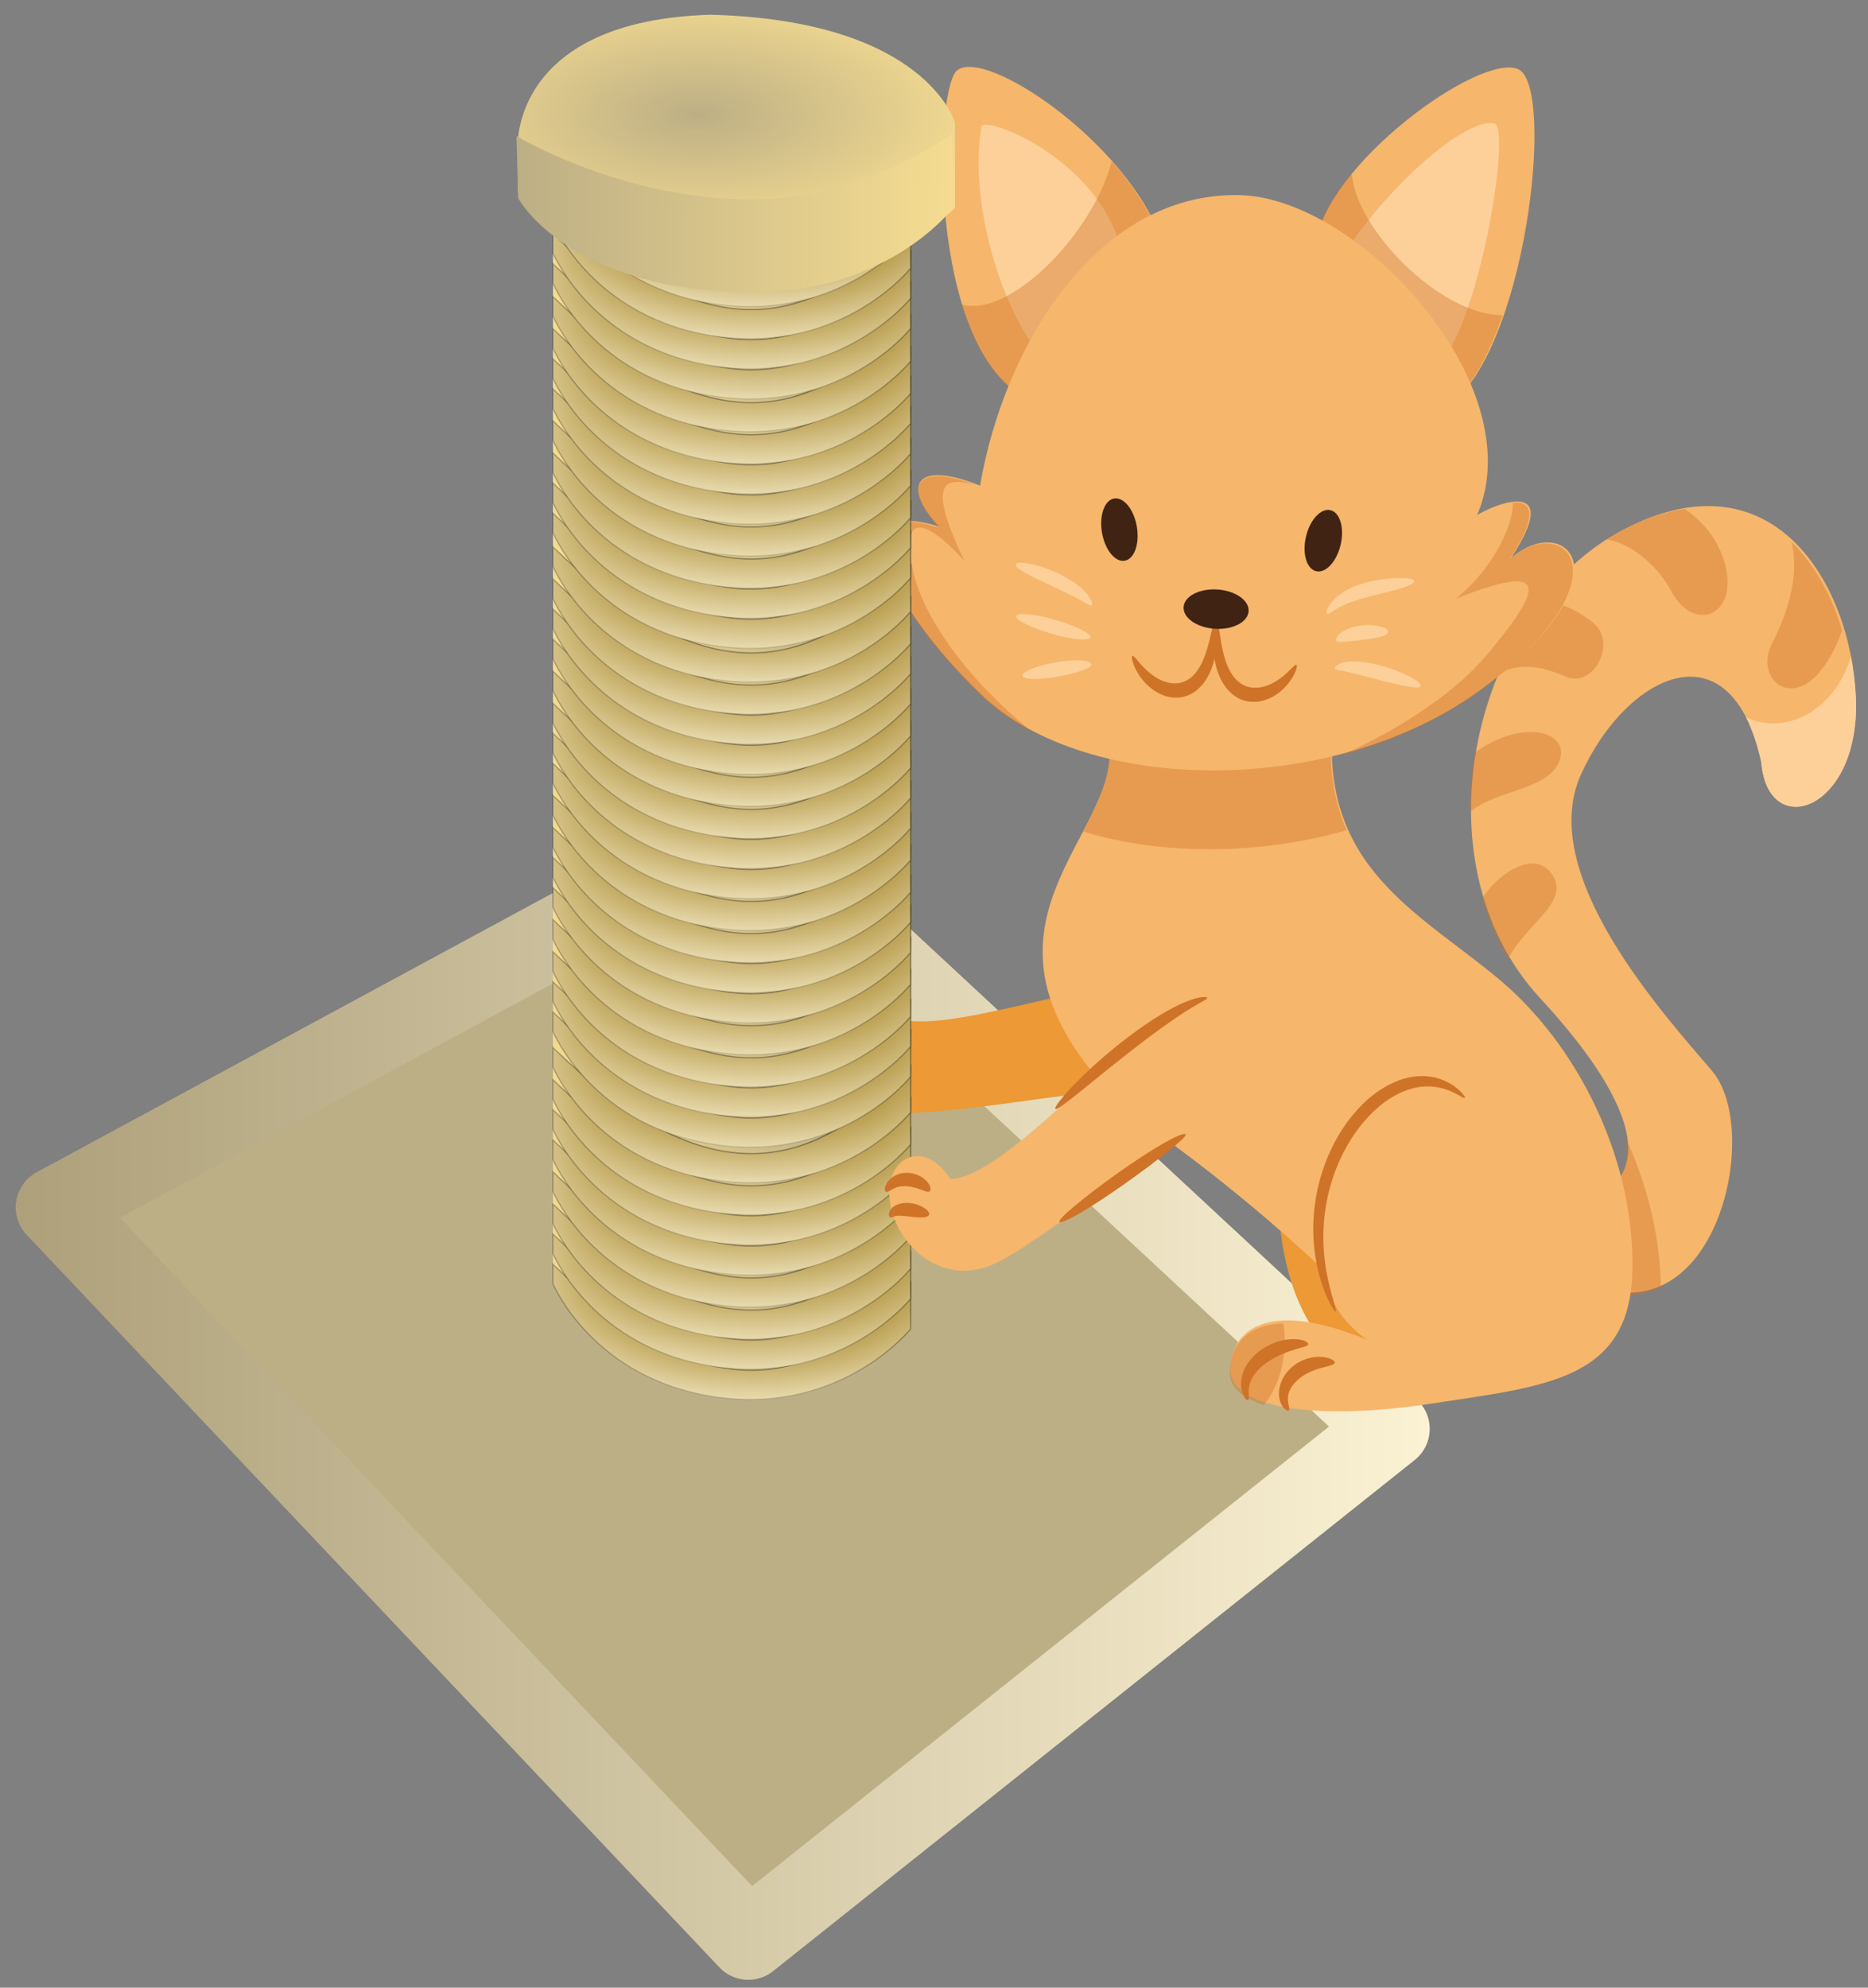 <?xml version="1.0" encoding="UTF-8" standalone="no"?>
<!-- Created with Inkscape (http://www.inkscape.org/) -->

<svg
   xmlns:dc="http://purl.org/dc/elements/1.1/"
   xmlns:cc="http://creativecommons.org/ns#"
   xmlns:rdf="http://www.w3.org/1999/02/22-rdf-syntax-ns#"
   xmlns:svg="http://www.w3.org/2000/svg"
   xmlns="http://www.w3.org/2000/svg"
   xmlns:xlink="http://www.w3.org/1999/xlink"
   xmlns:sodipodi="http://sodipodi.sourceforge.net/DTD/sodipodi-0.dtd"
   xmlns:inkscape="http://www.inkscape.org/namespaces/inkscape"
   id="svg2"
   sodipodi:docname="Scratching-Post-w-cat.svg"
   viewBox="0 0 470 500"
   sodipodi:version="0.32"
   version="1.1"
   inkscape:version="0.92.2 5c3e80d, 2017-08-06"
   width="470"
   height="500">
  <rect x="0" y="0" width="470" height="500" fill="#808080" stroke="none"/>
  <defs
     id="defs4">
    <linearGradient
       id="linearGradient2091">
      <stop
         id="stop2093"
         style="stop-color:#bdaf85"
         offset="0" />
      <stop
         id="stop2097"
         style="stop-color:#ae9039"
         offset=".5" />
      <stop
         id="stop2095"
         style="stop-color:#fbf2d4"
         offset="1" />
    </linearGradient>
    <linearGradient
       id="linearGradient2085">
      <stop
         id="stop2087"
         style="stop-color:#000000"
         offset="0" />
      <stop
         id="stop2089"
         style="stop-color:#000000;stop-opacity:0"
         offset="1" />
    </linearGradient>
    <linearGradient
       id="linearGradient2045">
      <stop
         id="stop2047"
         style="stop-color:#bdaf85"
         offset="0" />
      <stop
         id="stop2049"
         style="stop-color:#f5dc91"
         offset="1" />
    </linearGradient>
    <radialGradient
       id="radialGradient3403"
       xlink:href="#linearGradient2091"
       gradientUnits="userSpaceOnUse"
       cy="520.6"
       cx="-47.104"
       gradientTransform="matrix(1.514,9.9477e-7,-5.2795e-7,0.804,347.52,125.83)"
       r="45.156"
       inkscape:collect="always" />
    <radialGradient
       id="radialGradient3405"
       xlink:href="#linearGradient2085"
       gradientUnits="userSpaceOnUse"
       cy="520.6"
       cx="-47.104"
       gradientTransform="matrix(1.514,9.9477e-7,-5.2795e-7,0.804,347.52,125.83)"
       r="45.156"
       inkscape:collect="always" />
    <radialGradient
       id="radialGradient3407"
       xlink:href="#linearGradient2091"
       gradientUnits="userSpaceOnUse"
       cy="520.6"
       cx="-47.104"
       gradientTransform="matrix(1.514,9.9477e-7,-5.2795e-7,0.804,347.52,118.23)"
       r="45.156"
       inkscape:collect="always" />
    <radialGradient
       id="radialGradient3409"
       xlink:href="#linearGradient2085"
       gradientUnits="userSpaceOnUse"
       cy="520.6"
       cx="-47.104"
       gradientTransform="matrix(1.514,9.9477e-7,-5.2795e-7,0.804,347.52,118.23)"
       r="45.156"
       inkscape:collect="always" />
    <radialGradient
       id="radialGradient3411"
       xlink:href="#linearGradient2091"
       gradientUnits="userSpaceOnUse"
       cy="520.6"
       cx="-47.104"
       gradientTransform="matrix(1.514,9.9477e-7,-5.2795e-7,0.804,347.52,110.68)"
       r="45.156"
       inkscape:collect="always" />
    <radialGradient
       id="radialGradient3413"
       xlink:href="#linearGradient2085"
       gradientUnits="userSpaceOnUse"
       cy="520.6"
       cx="-47.104"
       gradientTransform="matrix(1.514,9.9477e-7,-5.2795e-7,0.804,347.52,110.68)"
       r="45.156"
       inkscape:collect="always" />
    <radialGradient
       id="radialGradient3415"
       xlink:href="#linearGradient2091"
       gradientUnits="userSpaceOnUse"
       cy="520.6"
       cx="-47.104"
       gradientTransform="matrix(1.514,9.9477e-7,-5.2795e-7,0.804,347.52,102.59)"
       r="45.156"
       inkscape:collect="always" />
    <radialGradient
       id="radialGradient3417"
       xlink:href="#linearGradient2085"
       gradientUnits="userSpaceOnUse"
       cy="520.6"
       cx="-47.104"
       gradientTransform="matrix(1.514,9.9477e-7,-5.2795e-7,0.804,347.52,102.59)"
       r="45.156"
       inkscape:collect="always" />
    <radialGradient
       id="radialGradient3419"
       xlink:href="#linearGradient2091"
       gradientUnits="userSpaceOnUse"
       cy="520.6"
       cx="-47.104"
       gradientTransform="matrix(1.514,9.9477e-7,-5.2795e-7,0.804,347.52,94.565)"
       r="45.156"
       inkscape:collect="always" />
    <radialGradient
       id="radialGradient3421"
       xlink:href="#linearGradient2085"
       gradientUnits="userSpaceOnUse"
       cy="520.6"
       cx="-47.104"
       gradientTransform="matrix(1.514,9.9477e-7,-5.2795e-7,0.804,347.52,94.565)"
       r="45.156"
       inkscape:collect="always" />
    <radialGradient
       id="radialGradient3423"
       xlink:href="#linearGradient2091"
       gradientUnits="userSpaceOnUse"
       cy="520.6"
       cx="-47.104"
       gradientTransform="matrix(1.514,9.9477e-7,-5.2795e-7,0.804,347.52,86.969)"
       r="45.156"
       inkscape:collect="always" />
    <radialGradient
       id="radialGradient3425"
       xlink:href="#linearGradient2085"
       gradientUnits="userSpaceOnUse"
       cy="520.6"
       cx="-47.104"
       gradientTransform="matrix(1.514,9.9477e-7,-5.2795e-7,0.804,347.52,86.969)"
       r="45.156"
       inkscape:collect="always" />
    <radialGradient
       id="radialGradient3427"
       xlink:href="#linearGradient2091"
       gradientUnits="userSpaceOnUse"
       cy="520.6"
       cx="-47.104"
       gradientTransform="matrix(1.514,9.9477e-7,-5.2795e-7,0.804,347.52,79.413)"
       r="45.156"
       inkscape:collect="always" />
    <radialGradient
       id="radialGradient3429"
       xlink:href="#linearGradient2085"
       gradientUnits="userSpaceOnUse"
       cy="520.6"
       cx="-47.104"
       gradientTransform="matrix(1.514,9.9477e-7,-5.2795e-7,0.804,347.52,79.413)"
       r="45.156"
       inkscape:collect="always" />
    <radialGradient
       id="radialGradient3431"
       xlink:href="#linearGradient2091"
       gradientUnits="userSpaceOnUse"
       cy="520.6"
       cx="-47.104"
       gradientTransform="matrix(1.514,9.9477e-7,-5.2795e-7,0.804,347.52,71.332)"
       r="45.156"
       inkscape:collect="always" />
    <radialGradient
       id="radialGradient3433"
       xlink:href="#linearGradient2085"
       gradientUnits="userSpaceOnUse"
       cy="520.6"
       cx="-47.104"
       gradientTransform="matrix(1.514,9.9477e-7,-5.2795e-7,0.804,347.52,71.332)"
       r="45.156"
       inkscape:collect="always" />
    <radialGradient
       id="radialGradient3435"
       xlink:href="#linearGradient2091"
       gradientUnits="userSpaceOnUse"
       cy="520.6"
       cx="-47.104"
       gradientTransform="matrix(1.514,9.9477e-7,-5.2795e-7,0.804,347.52,62.38)"
       r="45.156"
       inkscape:collect="always" />
    <radialGradient
       id="radialGradient3437"
       xlink:href="#linearGradient2085"
       gradientUnits="userSpaceOnUse"
       cy="520.6"
       cx="-47.104"
       gradientTransform="matrix(1.514,9.9477e-7,-5.2795e-7,0.804,347.52,62.38)"
       r="45.156"
       inkscape:collect="always" />
    <radialGradient
       id="radialGradient3439"
       xlink:href="#linearGradient2091"
       gradientUnits="userSpaceOnUse"
       cy="520.6"
       cx="-47.104"
       gradientTransform="matrix(1.514,9.9477e-7,-5.2795e-7,0.804,347.52,54.784)"
       r="45.156"
       inkscape:collect="always" />
    <radialGradient
       id="radialGradient3441"
       xlink:href="#linearGradient2085"
       gradientUnits="userSpaceOnUse"
       cy="520.6"
       cx="-47.104"
       gradientTransform="matrix(1.514,9.9477e-7,-5.2795e-7,0.804,347.52,54.784)"
       r="45.156"
       inkscape:collect="always" />
    <radialGradient
       id="radialGradient3443"
       xlink:href="#linearGradient2091"
       gradientUnits="userSpaceOnUse"
       cy="520.6"
       cx="-47.104"
       gradientTransform="matrix(1.514,9.9477e-7,-5.2795e-7,0.804,347.52,47.227)"
       r="45.156"
       inkscape:collect="always" />
    <radialGradient
       id="radialGradient3445"
       xlink:href="#linearGradient2085"
       gradientUnits="userSpaceOnUse"
       cy="520.6"
       cx="-47.104"
       gradientTransform="matrix(1.514,9.9477e-7,-5.2795e-7,0.804,347.52,47.227)"
       r="45.156"
       inkscape:collect="always" />
    <radialGradient
       id="radialGradient3447"
       xlink:href="#linearGradient2091"
       gradientUnits="userSpaceOnUse"
       cy="520.6"
       cx="-47.104"
       gradientTransform="matrix(1.514,9.9477e-7,-5.2795e-7,0.804,347.52,39.146)"
       r="45.156"
       inkscape:collect="always" />
    <radialGradient
       id="radialGradient3449"
       xlink:href="#linearGradient2085"
       gradientUnits="userSpaceOnUse"
       cy="520.6"
       cx="-47.104"
       gradientTransform="matrix(1.514,9.9477e-7,-5.2795e-7,0.804,347.52,39.146)"
       r="45.156"
       inkscape:collect="always" />
    <radialGradient
       id="radialGradient3451"
       xlink:href="#linearGradient2091"
       gradientUnits="userSpaceOnUse"
       cy="520.6"
       cx="-47.104"
       gradientTransform="matrix(1.514,9.9477e-7,-5.2795e-7,0.804,347.52,31.117)"
       r="45.156"
       inkscape:collect="always" />
    <radialGradient
       id="radialGradient3453"
       xlink:href="#linearGradient2085"
       gradientUnits="userSpaceOnUse"
       cy="520.6"
       cx="-47.104"
       gradientTransform="matrix(1.514,9.9477e-7,-5.2795e-7,0.804,347.52,31.117)"
       r="45.156"
       inkscape:collect="always" />
    <radialGradient
       id="radialGradient3455"
       xlink:href="#linearGradient2091"
       gradientUnits="userSpaceOnUse"
       cy="520.6"
       cx="-47.104"
       gradientTransform="matrix(1.514,9.9477e-7,-5.2795e-7,0.804,347.52,23.521)"
       r="45.156"
       inkscape:collect="always" />
    <radialGradient
       id="radialGradient3457"
       xlink:href="#linearGradient2085"
       gradientUnits="userSpaceOnUse"
       cy="520.6"
       cx="-47.104"
       gradientTransform="matrix(1.514,9.9477e-7,-5.2795e-7,0.804,347.52,23.521)"
       r="45.156"
       inkscape:collect="always" />
    <radialGradient
       id="radialGradient3459"
       xlink:href="#linearGradient2091"
       gradientUnits="userSpaceOnUse"
       cy="520.6"
       cx="-47.104"
       gradientTransform="matrix(1.514,9.9477e-7,-5.2795e-7,0.804,347.52,15.965)"
       r="45.156"
       inkscape:collect="always" />
    <radialGradient
       id="radialGradient3461"
       xlink:href="#linearGradient2085"
       gradientUnits="userSpaceOnUse"
       cy="520.6"
       cx="-47.104"
       gradientTransform="matrix(1.514,9.9477e-7,-5.2795e-7,0.804,347.52,15.965)"
       r="45.156"
       inkscape:collect="always" />
    <radialGradient
       id="radialGradient3463"
       xlink:href="#linearGradient2091"
       gradientUnits="userSpaceOnUse"
       cy="520.6"
       cx="-47.104"
       gradientTransform="matrix(1.514,9.9477e-7,-5.2795e-7,0.804,347.52,7.883)"
       r="45.156"
       inkscape:collect="always" />
    <radialGradient
       id="radialGradient3465"
       xlink:href="#linearGradient2085"
       gradientUnits="userSpaceOnUse"
       cy="520.6"
       cx="-47.104"
       gradientTransform="matrix(1.514,9.9477e-7,-5.2795e-7,0.804,347.52,7.883)"
       r="45.156"
       inkscape:collect="always" />
    <radialGradient
       id="radialGradient3531"
       xlink:href="#linearGradient2091"
       gradientUnits="userSpaceOnUse"
       cy="520.6"
       cx="-47.104"
       gradientTransform="matrix(1.514,9.9477e-7,-5.2795e-7,0.804,347.52,-125.83)"
       r="45.156"
       inkscape:collect="always" />
    <radialGradient
       id="radialGradient3533"
       xlink:href="#linearGradient2085"
       gradientUnits="userSpaceOnUse"
       cy="520.6"
       cx="-47.104"
       gradientTransform="matrix(1.514,9.9477e-7,-5.2795e-7,0.804,347.52,-125.83)"
       r="45.156"
       inkscape:collect="always" />
    <radialGradient
       id="radialGradient3535"
       xlink:href="#linearGradient2091"
       gradientUnits="userSpaceOnUse"
       cy="520.6"
       cx="-47.104"
       gradientTransform="matrix(1.514,9.9477e-7,-5.2795e-7,0.804,347.52,-133.43)"
       r="45.156"
       inkscape:collect="always" />
    <radialGradient
       id="radialGradient3537"
       xlink:href="#linearGradient2085"
       gradientUnits="userSpaceOnUse"
       cy="520.6"
       cx="-47.104"
       gradientTransform="matrix(1.514,9.9477e-7,-5.2795e-7,0.804,347.52,-133.43)"
       r="45.156"
       inkscape:collect="always" />
    <radialGradient
       id="radialGradient3539"
       xlink:href="#linearGradient2091"
       gradientUnits="userSpaceOnUse"
       cy="520.6"
       cx="-47.104"
       gradientTransform="matrix(1.514,9.9477e-7,-5.2795e-7,0.804,347.52,-140.98)"
       r="45.156"
       inkscape:collect="always" />
    <radialGradient
       id="radialGradient3541"
       xlink:href="#linearGradient2085"
       gradientUnits="userSpaceOnUse"
       cy="520.6"
       cx="-47.104"
       gradientTransform="matrix(1.514,9.9477e-7,-5.2795e-7,0.804,347.52,-140.98)"
       r="45.156"
       inkscape:collect="always" />
    <radialGradient
       id="radialGradient3543"
       xlink:href="#linearGradient2091"
       gradientUnits="userSpaceOnUse"
       cy="520.6"
       cx="-47.104"
       gradientTransform="matrix(1.514,9.9477e-7,-5.2795e-7,0.804,347.52,-149.07)"
       r="45.156"
       inkscape:collect="always" />
    <radialGradient
       id="radialGradient3545"
       xlink:href="#linearGradient2085"
       gradientUnits="userSpaceOnUse"
       cy="520.6"
       cx="-47.104"
       gradientTransform="matrix(1.514,9.9477e-7,-5.2795e-7,0.804,347.52,-149.07)"
       r="45.156"
       inkscape:collect="always" />
    <linearGradient
       id="linearGradient3550"
       y2="273.22"
       xlink:href="#linearGradient2045"
       gradientUnits="userSpaceOnUse"
       y1="272.46"
       gradientTransform="translate(-85.714,-225.71)"
       x2="325.87"
       x1="215.96"
       inkscape:collect="always" />
    <radialGradient
       id="radialGradient3595"
       xlink:href="#linearGradient2045"
       gradientUnits="userSpaceOnUse"
       cy="248.02"
       cx="259.28"
       gradientTransform="matrix(1.337,0,0,0.586,-171.01,-117.87)"
       r="55.158"
       inkscape:collect="always" />
    <linearGradient
       id="linearGradient3598"
       y2="370.93"
       xlink:href="#linearGradient2045"
       gradientUnits="userSpaceOnUse"
       y1="373.79"
       gradientTransform="translate(-79.143,-208.57)"
       x2="218.57"
       x1="302.86"
       inkscape:collect="always" />
    <linearGradient
       id="linearGradient3601"
       y2="573.08"
       gradientUnits="userSpaceOnUse"
       y1="573.08"
       gradientTransform="translate(-85.714,-225.71)"
       x2="445.71"
       x1="90"
       inkscape:collect="always">
      <stop
         id="stop3155"
         style="stop-color:#ada07a"
         offset="0" />
      <stop
         id="stop3159"
         style="stop-color:#fbf2d4"
         offset="1" />
    </linearGradient>
    <radialGradient
       inkscape:collect="always"
       xlink:href="#linearGradient2091"
       id="radialGradient55705"
       gradientUnits="userSpaceOnUse"
       gradientTransform="matrix(1.514,9.9477e-7,-5.2795e-7,0.804,347.52,62.38)"
       cx="-47.104"
       cy="520.6"
       r="45.156" />
    <radialGradient
       inkscape:collect="always"
       xlink:href="#linearGradient2085"
       id="radialGradient55707"
       gradientUnits="userSpaceOnUse"
       gradientTransform="matrix(1.514,9.9477e-7,-5.2795e-7,0.804,347.52,62.38)"
       cx="-47.104"
       cy="520.6"
       r="45.156" />
    <radialGradient
       inkscape:collect="always"
       xlink:href="#linearGradient2091"
       id="radialGradient55709"
       gradientUnits="userSpaceOnUse"
       gradientTransform="matrix(1.514,9.9477e-7,-5.2795e-7,0.804,347.52,54.784)"
       cx="-47.104"
       cy="520.6"
       r="45.156" />
    <radialGradient
       inkscape:collect="always"
       xlink:href="#linearGradient2085"
       id="radialGradient55711"
       gradientUnits="userSpaceOnUse"
       gradientTransform="matrix(1.514,9.9477e-7,-5.2795e-7,0.804,347.52,54.784)"
       cx="-47.104"
       cy="520.6"
       r="45.156" />
    <radialGradient
       inkscape:collect="always"
       xlink:href="#linearGradient2091"
       id="radialGradient55713"
       gradientUnits="userSpaceOnUse"
       gradientTransform="matrix(1.514,9.9477e-7,-5.2795e-7,0.804,347.52,47.227)"
       cx="-47.104"
       cy="520.6"
       r="45.156" />
    <radialGradient
       inkscape:collect="always"
       xlink:href="#linearGradient2085"
       id="radialGradient55715"
       gradientUnits="userSpaceOnUse"
       gradientTransform="matrix(1.514,9.9477e-7,-5.2795e-7,0.804,347.52,47.227)"
       cx="-47.104"
       cy="520.6"
       r="45.156" />
    <radialGradient
       inkscape:collect="always"
       xlink:href="#linearGradient2091"
       id="radialGradient55717"
       gradientUnits="userSpaceOnUse"
       gradientTransform="matrix(1.514,9.9477e-7,-5.2795e-7,0.804,347.52,39.146)"
       cx="-47.104"
       cy="520.6"
       r="45.156" />
    <radialGradient
       inkscape:collect="always"
       xlink:href="#linearGradient2085"
       id="radialGradient55719"
       gradientUnits="userSpaceOnUse"
       gradientTransform="matrix(1.514,9.9477e-7,-5.2795e-7,0.804,347.52,39.146)"
       cx="-47.104"
       cy="520.6"
       r="45.156" />
    <radialGradient
       inkscape:collect="always"
       xlink:href="#linearGradient2091"
       id="radialGradient55721"
       gradientUnits="userSpaceOnUse"
       gradientTransform="matrix(1.514,9.9477e-7,-5.2795e-7,0.804,347.52,31.117)"
       cx="-47.104"
       cy="520.6"
       r="45.156" />
    <radialGradient
       inkscape:collect="always"
       xlink:href="#linearGradient2085"
       id="radialGradient55723"
       gradientUnits="userSpaceOnUse"
       gradientTransform="matrix(1.514,9.9477e-7,-5.2795e-7,0.804,347.52,31.117)"
       cx="-47.104"
       cy="520.6"
       r="45.156" />
    <radialGradient
       inkscape:collect="always"
       xlink:href="#linearGradient2091"
       id="radialGradient55725"
       gradientUnits="userSpaceOnUse"
       gradientTransform="matrix(1.514,9.9477e-7,-5.2795e-7,0.804,347.52,23.521)"
       cx="-47.104"
       cy="520.6"
       r="45.156" />
    <radialGradient
       inkscape:collect="always"
       xlink:href="#linearGradient2085"
       id="radialGradient55727"
       gradientUnits="userSpaceOnUse"
       gradientTransform="matrix(1.514,9.9477e-7,-5.2795e-7,0.804,347.52,23.521)"
       cx="-47.104"
       cy="520.6"
       r="45.156" />
    <radialGradient
       inkscape:collect="always"
       xlink:href="#linearGradient2091"
       id="radialGradient55729"
       gradientUnits="userSpaceOnUse"
       gradientTransform="matrix(1.514,9.9477e-7,-5.2795e-7,0.804,347.52,15.965)"
       cx="-47.104"
       cy="520.6"
       r="45.156" />
    <radialGradient
       inkscape:collect="always"
       xlink:href="#linearGradient2085"
       id="radialGradient55731"
       gradientUnits="userSpaceOnUse"
       gradientTransform="matrix(1.514,9.9477e-7,-5.2795e-7,0.804,347.52,15.965)"
       cx="-47.104"
       cy="520.6"
       r="45.156" />
    <radialGradient
       inkscape:collect="always"
       xlink:href="#linearGradient2091"
       id="radialGradient55733"
       gradientUnits="userSpaceOnUse"
       gradientTransform="matrix(1.514,9.9477e-7,-5.2795e-7,0.804,347.52,7.883)"
       cx="-47.104"
       cy="520.6"
       r="45.156" />
    <radialGradient
       inkscape:collect="always"
       xlink:href="#linearGradient2085"
       id="radialGradient55735"
       gradientUnits="userSpaceOnUse"
       gradientTransform="matrix(1.514,9.9477e-7,-5.2795e-7,0.804,347.52,7.883)"
       cx="-47.104"
       cy="520.6"
       r="45.156" />
    <radialGradient
       inkscape:collect="always"
       xlink:href="#linearGradient2091"
       id="radialGradient55737"
       gradientUnits="userSpaceOnUse"
       gradientTransform="matrix(1.514,9.9477e-7,-5.2795e-7,0.804,347.52,62.38)"
       cx="-47.104"
       cy="520.6"
       r="45.156" />
    <radialGradient
       inkscape:collect="always"
       xlink:href="#linearGradient2085"
       id="radialGradient55739"
       gradientUnits="userSpaceOnUse"
       gradientTransform="matrix(1.514,9.9477e-7,-5.2795e-7,0.804,347.52,62.38)"
       cx="-47.104"
       cy="520.6"
       r="45.156" />
    <radialGradient
       inkscape:collect="always"
       xlink:href="#linearGradient2091"
       id="radialGradient55741"
       gradientUnits="userSpaceOnUse"
       gradientTransform="matrix(1.514,9.9477e-7,-5.2795e-7,0.804,347.52,54.784)"
       cx="-47.104"
       cy="520.6"
       r="45.156" />
    <radialGradient
       inkscape:collect="always"
       xlink:href="#linearGradient2085"
       id="radialGradient55743"
       gradientUnits="userSpaceOnUse"
       gradientTransform="matrix(1.514,9.9477e-7,-5.2795e-7,0.804,347.52,54.784)"
       cx="-47.104"
       cy="520.6"
       r="45.156" />
    <radialGradient
       inkscape:collect="always"
       xlink:href="#linearGradient2091"
       id="radialGradient55745"
       gradientUnits="userSpaceOnUse"
       gradientTransform="matrix(1.514,9.9477e-7,-5.2795e-7,0.804,347.52,47.227)"
       cx="-47.104"
       cy="520.6"
       r="45.156" />
    <radialGradient
       inkscape:collect="always"
       xlink:href="#linearGradient2085"
       id="radialGradient55747"
       gradientUnits="userSpaceOnUse"
       gradientTransform="matrix(1.514,9.9477e-7,-5.2795e-7,0.804,347.52,47.227)"
       cx="-47.104"
       cy="520.6"
       r="45.156" />
    <radialGradient
       inkscape:collect="always"
       xlink:href="#linearGradient2091"
       id="radialGradient55749"
       gradientUnits="userSpaceOnUse"
       gradientTransform="matrix(1.514,9.9477e-7,-5.2795e-7,0.804,347.52,39.146)"
       cx="-47.104"
       cy="520.6"
       r="45.156" />
    <radialGradient
       inkscape:collect="always"
       xlink:href="#linearGradient2085"
       id="radialGradient55751"
       gradientUnits="userSpaceOnUse"
       gradientTransform="matrix(1.514,9.9477e-7,-5.2795e-7,0.804,347.52,39.146)"
       cx="-47.104"
       cy="520.6"
       r="45.156" />
    <radialGradient
       inkscape:collect="always"
       xlink:href="#linearGradient2091"
       id="radialGradient55753"
       gradientUnits="userSpaceOnUse"
       gradientTransform="matrix(1.514,9.9477e-7,-5.2795e-7,0.804,347.52,31.117)"
       cx="-47.104"
       cy="520.6"
       r="45.156" />
    <radialGradient
       inkscape:collect="always"
       xlink:href="#linearGradient2085"
       id="radialGradient55755"
       gradientUnits="userSpaceOnUse"
       gradientTransform="matrix(1.514,9.9477e-7,-5.2795e-7,0.804,347.52,31.117)"
       cx="-47.104"
       cy="520.6"
       r="45.156" />
    <radialGradient
       inkscape:collect="always"
       xlink:href="#linearGradient2091"
       id="radialGradient55757"
       gradientUnits="userSpaceOnUse"
       gradientTransform="matrix(1.514,9.9477e-7,-5.2795e-7,0.804,347.52,23.521)"
       cx="-47.104"
       cy="520.6"
       r="45.156" />
    <radialGradient
       inkscape:collect="always"
       xlink:href="#linearGradient2085"
       id="radialGradient55759"
       gradientUnits="userSpaceOnUse"
       gradientTransform="matrix(1.514,9.9477e-7,-5.2795e-7,0.804,347.52,23.521)"
       cx="-47.104"
       cy="520.6"
       r="45.156" />
    <radialGradient
       inkscape:collect="always"
       xlink:href="#linearGradient2091"
       id="radialGradient55761"
       gradientUnits="userSpaceOnUse"
       gradientTransform="matrix(1.514,9.9477e-7,-5.2795e-7,0.804,347.52,15.965)"
       cx="-47.104"
       cy="520.6"
       r="45.156" />
    <radialGradient
       inkscape:collect="always"
       xlink:href="#linearGradient2085"
       id="radialGradient55763"
       gradientUnits="userSpaceOnUse"
       gradientTransform="matrix(1.514,9.9477e-7,-5.2795e-7,0.804,347.52,15.965)"
       cx="-47.104"
       cy="520.6"
       r="45.156" />
    <radialGradient
       inkscape:collect="always"
       xlink:href="#linearGradient2091"
       id="radialGradient55765"
       gradientUnits="userSpaceOnUse"
       gradientTransform="matrix(1.514,9.9477e-7,-5.2795e-7,0.804,347.52,7.883)"
       cx="-47.104"
       cy="520.6"
       r="45.156" />
    <radialGradient
       inkscape:collect="always"
       xlink:href="#linearGradient2085"
       id="radialGradient55767"
       gradientUnits="userSpaceOnUse"
       gradientTransform="matrix(1.514,9.9477e-7,-5.2795e-7,0.804,347.52,7.883)"
       cx="-47.104"
       cy="520.6"
       r="45.156" />
  </defs>
  <sodipodi:namedview
     id="base"
     bordercolor="#666666"
     inkscape:pageshadow="2"
     inkscape:window-y="0"
     pagecolor="#ffffff"
     inkscape:window-maximized="1"
     inkscape:window-width="1436"
     inkscape:zoom="1.3345283"
     inkscape:window-x="4"
     showgrid="false"
     borderopacity="1.0"
     inkscape:current-layer="layer1"
     inkscape:cx="291.64936"
     inkscape:cy="315.06714"
     inkscape:window-height="856"
     inkscape:pageopacity="0.0"
     inkscape:document-units="px"
     inkscape:snap-global="false"
     fit-margin-top="0"
     fit-margin-left="0"
     fit-margin-right="0"
     fit-margin-bottom="0" />
  <g
     id="layer1"
     inkscape:label="Layer 1"
     inkscape:groupmode="layer"
     transform="translate(-4.291,3.35)">
    <g
       id="g56164"
       transform="translate(4,-2)">
      <path
         id="path1306"
         inkscape:connector-curvature="0"
         sodipodi:nodetypes="ccccc"
         style="fill:#bdaf85;fill-rule:evenodd;stroke:#bdaf85;stroke-width:20;stroke-linejoin:round"
         d="M 188.57,208.08 14.29,302.36 188.57,486.65 350,358.08 Z" />
      <path
         id="path2417"
         inkscape:connector-curvature="0"
         sodipodi:nodetypes="ccccc"
         style="fill:none;stroke:url(#linearGradient3601);stroke-width:20;stroke-linejoin:round"
         d="M 188.57,208.08 14.29,302.36 188.57,486.65 350,358.08 Z" />
      <path
         id="path2035"
         style="fill:url(#linearGradient3598);fill-rule:evenodd"
         inkscape:connector-curvature="0"
         d="m 139.43,56.648 v 262.86 c 0,0 10,24.28 41.43,28.57 31.43,4.28 48.57,-17.15 48.57,-17.15 V 55.218 l -90,1.428 z" />
      <path
         style="fill:#ec9936;stroke-width:0.062"
         inkscape:connector-curvature="0"
         d="m 322.348,287.725 c -1.61,17.832 0.886,35.505 9.906,47.434 9.016,11.926 18.312,7.858 18.043,6.7 -0.273,-1.16 -7.701,-47.315 -7.701,-47.315"
         id="path55392" />
      <path
         style="fill:#f6b66c;stroke-width:0.062"
         inkscape:connector-curvature="0"
         d="m 402.574,322.585 c 30.389,9.659 40.752,-40.107 28.517,-54.497 -12.239,-14.391 -44.363,-49.498 -33.021,-74.617 11.342,-25.12 37.695,-38.366 45.371,-3.063 1.617,20.105 25.091,12.23 23.791,-16.436 -1.3,-28.666 -20.885,-61.757 -58.514,-42.07 -37.629,19.687 -52.972,83.114 -20.937,117.819 36.68,39.741 16.828,47.811 16.828,47.811"
         id="path55394" />
      <g
         transform="matrix(0.056,0,0,0.068,222.8,15.475)"
         id="g55416">
        <g
           id="g55398">
          <path
             style="opacity:0.4;fill:#ce7328"
             inkscape:connector-curvature="0"
             d="m 4303.356,2084.941 c -45.918,-125.977 -121.501,-242.726 -227.085,-326.598 33.681,114.068 -8.946,248.974 -88.413,375.624 -94.265,150.181 160.184,301.5 315.498,-49.026 z"
             id="path55396" />
        </g>
        <g
           id="g55402">
          <path
             style="opacity:0.4;fill:#ce7328"
             inkscape:connector-curvature="0"
             d="m 3005.124,2994.494 c -70.39,-101.602 -234.585,-23.583 -320.037,81.835 27.827,77.901 66.442,153.01 116.964,223.315 86.571,-133.916 271.486,-206.475 203.073,-305.15 z"
             id="path55400" />
        </g>
        <g
           id="g55406">
          <path
             style="opacity:0.4;fill:#ce7328"
             inkscape:connector-curvature="0"
             d="m 3029.661,2574.155 c 60.717,-108.971 -146.566,-171.958 -376.476,-37.874 -15.197,73.004 -23.354,147.024 -23.092,220.833 113.542,-81.192 342.532,-80.666 399.568,-182.959 z"
             id="path55404" />
        </g>
        <g
           id="g55410">
          <path
             style="opacity:0.4;fill:#ce7328"
             inkscape:connector-curvature="0"
             d="m 2755.871,2245.846 c 107.159,-47.527 212.217,-23.452 304.971,9.407 127.223,45.062 230.372,-124.495 126.83,-196.576 -53.813,-37.463 -138.015,-77.54 -237.216,-87.722 -78.082,82.262 -143.602,175.245 -194.585,274.891 z"
             id="path55408" />
        </g>
        <g
           id="g55414">
          <path
             style="opacity:0.4;fill:#ce7328"
             inkscape:connector-curvature="0"
             d="m 3535.796,1939.459 c 99.729,156.203 304.907,92.36 240.57,-101.568 -31.576,-95.186 -105.122,-159.638 -180.378,-203.12 -87.029,11.115 -181.43,37.036 -283.329,81.127 -22.627,9.784 -44.664,20.424 -66.375,31.64 129.264,19.768 240.308,114.792 289.512,191.921 z"
             id="path55412" />
        </g>
      </g>
      <g
         transform="matrix(0.056,0,0,0.068,222.8,15.475)"
         id="g55420">
        <path
           style="opacity:0.4;fill:#ce7328"
           inkscape:connector-curvature="0"
           d="m 3328.381,3957.364 c 36.248,157.418 -88.938,199.583 -88.938,199.583 l -36.247,369.242 c 110.319,29.013 205.575,21.182 285.895,-10.721 -3.551,-190.476 -61.704,-382.926 -160.71,-558.104 z"
           id="path55418" />
      </g>
      <path
         style="fill:#ec9936;stroke-width:0.062"
         inkscape:connector-curvature="0"
         d="m 298.081,245.642 c -21.557,-2.564 -61.659,15.213 -74.591,8.382 -1.684,-13.418 -13.063,-12.818 -16.095,-1.98 -3.033,10.834 2.933,26.006 17.869,26.566 14.934,0.557 47.472,-5.83 54.263,-5.362"
         id="path55422" />
      <path
         style="fill:#f6b66c;stroke-width:0.062"
         inkscape:connector-curvature="0"
         d="m 279.421,186.927 c 1.717,23.827 -42.908,47.138 6.712,93.014 26.756,18.325 47.298,38.315 47.298,38.315 0,0 0.329,10.311 10.943,17.466 -25.39,-10.529 -34.369,-2.343 -34.49,7.372 -0.125,9.715 21.428,13.08 50.451,8.652 29.019,-4.428 50.122,-5.856 50.68,-33.563 0.557,-27.707 -13.509,-56.495 -33.697,-73.319 -20.188,-16.825 -45.312,-28.198 -41.572,-65.169 -17.186,4.213 -56.325,7.233 -56.325,7.233 z"
         id="path55424" />
      <g
         transform="matrix(0.056,0,0,0.068,222.8,15.475)"
         id="g55432">
        <g
           id="g55430">
          <g
             id="g55428">
            <path
               style="fill:#ce7328"
               inkscape:connector-curvature="0"
               d="m 1634.05,4931.887 c -1.618,0.887 -3.854,0.487 -6.702,-1.241 -0.711,-0.432 -1.463,-0.945 -2.247,-1.544 -0.749,-0.62 -1.532,-1.325 -2.348,-2.116 -0.816,-0.792 -1.665,-1.669 -2.546,-2.633 -0.845,-0.983 -1.686,-2.073 -2.572,-3.242 -1.823,-2.314 -3.476,-5.12 -5.277,-8.258 -0.815,-1.604 -1.646,-3.303 -2.487,-5.096 -0.818,-1.8 -1.519,-3.738 -2.292,-5.748 -0.76,-2.014 -1.331,-4.173 -2,-6.401 -0.619,-2.238 -1.072,-4.6 -1.597,-7.041 -0.205,-1.226 -0.379,-2.478 -0.563,-3.752 -0.163,-1.274 -0.396,-2.572 -0.468,-3.892 -0.194,-2.639 -0.439,-5.377 -0.389,-8.176 -0.099,-5.624 0.472,-11.511 1.476,-17.576 1.023,-6.069 2.732,-12.213 4.897,-18.406 2.202,-6.177 5.034,-12.273 8.307,-18.296 3.27,-6.035 7.14,-11.826 11.361,-17.504 4.223,-5.685 8.921,-11.103 13.951,-16.319 5.026,-5.227 10.407,-10.228 16.102,-14.944 11.36,-9.501 23.912,-17.972 37.239,-25.482 26.702,-14.971 53.959,-24.557 79.209,-30.468 12.644,-2.92 24.806,-4.916 36.251,-6.118 11.45,-1.182 22.179,-1.573 31.962,-1.352 19.579,0.421 35.325,3.376 45.843,7.032 10.548,3.683 15.876,7.938 15.479,11.555 -0.405,3.733 -6.372,6.52 -16.368,9.286 -10.009,2.783 -24.106,5.635 -41.113,9.828 -8.502,2.086 -17.732,4.486 -27.524,7.314 -9.788,2.848 -20.134,6.128 -30.854,9.906 -21.396,7.609 -44.386,17.254 -66.644,29.749 -22.229,12.469 -41.472,26.68 -55.501,41.515 -7.044,7.4 -12.712,14.938 -17.09,22.352 -4.321,7.429 -7.387,14.738 -9.286,21.804 -0.553,1.762 -0.869,3.515 -1.286,5.242 -0.234,0.863 -0.319,1.724 -0.484,2.578 -0.154,0.86 -0.305,1.708 -0.455,2.545 -0.173,1.683 -0.455,3.346 -0.599,4.978 -0.092,1.627 -0.312,3.238 -0.356,4.804 -0.03,1.564 -0.153,3.108 -0.164,4.603 0.013,1.492 0.01,2.95 -0.023,4.373 0.124,2.811 0.078,5.499 0.232,7.935 0.049,1.225 0.053,2.411 0.068,3.537 0.054,1.114 0.079,2.18 0.074,3.193 -0.01,1.013 -0.039,1.974 -0.103,2.878 -0.027,0.889 -0.082,1.72 -0.176,2.493 -0.373,3.084 -1.312,5.214 -2.937,6.105 z"
               id="path55426" />
          </g>
        </g>
      </g>
      <g
         transform="matrix(0.056,0,0,0.068,222.8,15.475)"
         id="g55440">
        <g
           id="g55438">
          <g
             id="g55436">
            <path
               style="fill:#ce7328"
               inkscape:connector-curvature="0"
               d="m 2023.768,4793.488 c -0.221,1.833 -1.65,3.492 -4.111,4.979 -1.231,0.743 -2.72,1.443 -4.447,2.099 -1.731,0.697 -3.7,1.358 -5.888,1.98 -8.756,2.552 -21.042,4.827 -35.67,7.971 -14.619,3.139 -31.605,7.141 -49.539,13.154 -17.903,6 -36.813,14.063 -54.478,24.998 -17.645,10.894 -32.13,23.753 -41.715,36.769 -4.839,6.497 -8.343,12.999 -10.83,19.25 -2.378,6.26 -3.751,12.304 -4.133,18.087 -0.941,11.579 1.946,22.163 4.069,30.275 2.221,8.091 3.433,13.884 0.789,16.568 -1.295,1.325 -3.417,1.741 -6.391,1.187 -1.506,-0.255 -3.145,-0.839 -4.996,-1.676 -1.881,-0.804 -3.838,-2 -6.007,-3.454 -4.242,-2.987 -9.061,-7.332 -13.616,-13.547 -4.537,-6.186 -8.843,-14.304 -11.392,-24.196 -2.649,-9.848 -3.343,-21.374 -1.628,-33.23 1.779,-11.821 5.899,-23.915 12.086,-35.161 6.174,-11.263 14.217,-21.862 23.664,-31.294 4.718,-4.727 9.754,-9.229 15.088,-13.415 5.338,-4.177 10.947,-8.085 16.774,-11.716 23.381,-14.454 47.905,-22.872 70.395,-27.265 22.546,-4.393 43.12,-4.785 60.026,-3.185 16.939,1.607 30.244,5.202 39.093,9.082 2.213,0.988 4.154,1.974 5.812,2.955 1.653,1.023 3.025,2.034 4.106,3.029 2.162,1.989 3.161,3.916 2.939,5.756 z"
               id="path55434" />
          </g>
        </g>
      </g>
      <g
         transform="matrix(0.056,0,0,0.068,222.8,15.475)"
         id="g55444">
        <path
           style="opacity:0.4;fill:#ce7328"
           inkscape:connector-curvature="0"
           d="m 1793.002,4647.889 c -171.298,4.604 -239.91,87.557 -241.358,180.544 -0.855,54.893 55.193,95.943 153.602,122.124 75.981,-78.019 108.608,-193.269 87.756,-302.668 z"
           id="path55442" />
      </g>
      <g
         transform="matrix(0.056,0,0,0.068,222.8,15.475)"
         id="g55448">
        <path
           style="opacity:0.4;fill:#ce7328"
           inkscape:connector-curvature="0"
           d="m 2076.855,2823.95 c -57.426,-108.51 -84.597,-238.745 -64.401,-403.694 -306.221,62.098 -1003.59,106.6 -1003.59,106.6 8.619,98.74 -48.086,196.839 -114.33,301.913 351.084,87.935 785.98,87.868 1182.321,-4.819 z"
           id="path55446" />
      </g>
      <path
         style="fill:#f6b66c;stroke-width:0.062"
         inkscape:connector-curvature="0"
         d="m 331.246,60.624 c 2.09,-20.326 41.413,-48.849 51.042,-44.559 9.629,4.288 1.746,72.708 -18.29,85.067 C 347.907,91.113 331.246,60.624 331.246,60.624 Z"
         id="path55450" />
      <path
         style="fill:#fdd099;stroke-width:0.062"
         inkscape:connector-curvature="0"
         d="m 336.045,67.16 c 7.406,-15.734 31.98,-39.398 40.246,-37.437 4.412,1.047 -4.146,53.743 -15.432,62.093 C 349.576,100.168 336.045,67.16 336.045,67.16 Z"
         id="path55452" />
      <g
         transform="matrix(0.056,0,0,0.068,222.8,15.475)"
         id="g55456">
        <path
           style="opacity:0.4;fill:#ce7328"
           inkscape:connector-curvature="0"
           d="m 2100.142,392.025 c -91.767,91.572 -157.156,187.432 -167.876,273.379 0,0 296.878,449.349 583.561,596.999 108.15,-55.159 196.232,-186.283 261.951,-343.799 -282.672,0.412 -664.807,-323.226 -677.636,-526.579 z"
           id="path55454" />
      </g>
      <path
         style="fill:#f6b66c;stroke-width:0.062"
         inkscape:connector-curvature="0"
         d="M 260.023,99.514 C 234.612,88.989 235.151,26.624 240.393,17.227 c 4.895,-8.775 44.307,16.931 52.673,43.205 2.308,21.641 -33.043,39.083 -33.043,39.083 z"
         id="path55458" />
      <path
         style="fill:#fdd099;stroke-width:0.062"
         inkscape:connector-curvature="0"
         d="m 261.449,87.132 c -9.086,-10.892 -17.57,-37.98 -14.203,-56.712 1.288,-2.799 31.984,9.27 35.801,34.219 C 281.873,88.242 261.449,87.132 261.449,87.132 Z"
         id="path55460" />
      <g
         transform="matrix(0.056,0,0,0.068,222.8,15.475)"
         id="g55464">
        <path
           style="opacity:0.4;fill:#ce7328"
           inkscape:connector-curvature="0"
           d="M 1021.824,349.81 C 934.661,620.012 560.883,930.265 348.14,878.986 c 61.966,167.337 162.09,307.157 315.099,359.589 0,0 629.876,-257.05 588.761,-575.999 C 1210.162,553.984 1124.841,446.05 1021.824,349.81 Z"
           id="path55462" />
      </g>
      <path
         style="fill:#f6b66c;stroke-width:0.062"
         inkscape:connector-curvature="0"
         d="m 312.032,47.724 c -35.912,-0.595 -59.123,37.964 -65.16,73.094 -16.311,-6.606 -19.87,0.064 -10.315,10.305 -22.901,-7.535 -15.765,16.872 10.725,42.332 26.49,25.46 89.39,25.828 126.373,-1.902 36.983,-27.73 21.048,-44.417 6.889,-32.605 12.545,-19.335 -2.3,-14.423 -8.587,-10.761 C 385.935,95.777 342.292,48.225 312.032,47.724 Z"
         id="path55466" />
      <path
         style="fill:#402312;stroke-width:0.062"
         inkscape:connector-curvature="0"
         d="m 286.211,130.539 c 0.916,4.276 -0.251,8.342 -2.61,9.08 -2.359,0.739 -5.014,-2.129 -5.929,-6.406 -0.916,-4.277 0.251,-8.342 2.61,-9.081 2.359,-0.739 5.014,2.129 5.929,6.407 z"
         id="path55468" />
      <path
         style="fill:#402312;stroke-width:0.062"
         inkscape:connector-curvature="0"
         d="m 329.089,132.869 c -1.229,4.16 -0.369,8.336 1.927,9.326 2.293,0.992 5.15,-1.577 6.38,-5.737 1.229,-4.161 0.369,-8.336 -1.927,-9.328 -2.293,-0.991 -5.15,1.577 -6.38,5.738 z"
         id="path55470" />
      <g
         transform="matrix(0.056,0,0,0.068,222.8,15.475)"
         id="g55478">
        <g
           id="g55476">
          <g
             id="g55474">
            <path
               style="fill:#ce7328"
               inkscape:connector-curvature="0"
               d="m 1485.221,2055.192 c 1.844,0.083 3.528,2.21 5.041,6.234 1.504,4.024 2.921,9.946 3.819,17.598 1.921,15.296 2.468,37.582 -0.99,65.247 -1.855,13.811 -4.759,28.958 -9.472,45.044 -1.1,4.037 -2.503,8.09 -3.898,12.221 -0.351,1.033 -0.703,2.07 -1.056,3.11 -0.363,1.039 -0.783,2.068 -1.177,3.109 -0.807,2.078 -1.619,4.172 -2.438,6.282 -0.785,2.121 -1.774,4.202 -2.689,6.323 -0.943,2.112 -1.859,4.252 -2.859,6.383 -1.054,2.114 -2.114,4.242 -3.182,6.385 -0.542,1.069 -1.085,2.142 -1.631,3.218 -0.592,1.059 -1.185,2.122 -1.78,3.188 -1.202,2.128 -2.386,4.282 -3.644,6.422 -1.326,2.111 -2.659,4.235 -4.001,6.372 -1.307,2.155 -2.815,4.228 -4.285,6.336 -1.495,2.095 -2.919,4.247 -4.573,6.286 -1.619,2.06 -3.246,4.13 -4.882,6.211 -1.75,2.01 -3.509,4.029 -5.276,6.059 l -1.342,1.514 -1.415,1.467 c -0.948,0.977 -1.898,1.956 -2.851,2.937 -0.964,0.973 -1.895,1.977 -2.897,2.925 -1.014,0.939 -2.03,1.88 -3.048,2.824 -8.15,7.537 -17.243,14.528 -27.201,20.58 -9.947,6.061 -20.76,11.148 -32.117,15.011 -11.355,3.873 -22.967,6.426 -34.452,7.768 -11.49,1.347 -22.848,1.494 -33.828,0.681 -21.982,-1.652 -42.397,-6.999 -60.546,-14.349 -9.075,-3.698 -17.616,-7.871 -25.632,-12.332 -7.973,-4.537 -15.412,-9.359 -22.335,-14.336 -13.757,-10.081 -25.433,-20.747 -35.042,-31.324 -9.613,-10.581 -17.25,-20.968 -23.185,-30.5 -1.452,-2.41 -2.901,-4.686 -4.145,-6.982 -1.254,-2.288 -2.436,-4.493 -3.545,-6.612 -2.082,-4.336 -3.973,-8.26 -5.344,-11.973 -0.711,-1.839 -1.354,-3.583 -1.928,-5.23 -0.534,-1.672 -0.989,-3.255 -1.385,-4.732 -0.395,-1.478 -0.723,-2.855 -0.986,-4.13 -0.25,-1.282 -0.396,-2.483 -0.501,-3.565 -0.401,-4.341 0.206,-6.98 1.839,-7.841 1.639,-0.864 4.227,0.084 7.591,2.576 0.847,0.62 1.719,1.35 2.678,2.149 0.973,0.792 1.995,1.674 3.063,2.645 1.071,0.969 2.179,2.03 3.347,3.167 1.208,1.112 2.463,2.306 3.762,3.579 2.546,2.58 5.518,5.312 8.564,8.389 1.592,1.49 3.227,3.051 4.903,4.679 1.666,1.636 3.507,3.237 5.315,4.957 7.365,6.774 15.891,14.161 25.696,21.614 9.8,7.452 20.966,14.859 33.334,21.754 6.223,3.382 12.741,6.629 19.545,9.652 6.837,2.941 13.949,5.655 21.312,8.006 14.729,4.664 30.511,7.726 46.605,8.319 16.086,0.588 32.451,-1.44 48.008,-6.757 15.583,-5.264 29.535,-13.644 41.608,-24 12.125,-10.307 22.317,-22.647 30.854,-35.6 0.542,-0.805 1.082,-1.607 1.62,-2.407 0.506,-0.828 1.011,-1.654 1.514,-2.477 1.011,-1.649 2.015,-3.287 3.013,-4.915 0.965,-1.656 1.869,-3.345 2.806,-4.998 0.913,-1.67 1.901,-3.276 2.723,-4.983 0.861,-1.684 1.717,-3.355 2.565,-5.014 0.421,-0.833 0.868,-1.648 1.267,-2.488 0.393,-0.845 0.785,-1.687 1.175,-2.525 1.563,-3.355 3.171,-6.633 4.539,-9.987 5.754,-13.263 10.367,-26.201 14.311,-38.237 7.671,-24.166 12.804,-44.629 17.211,-58.838 2.274,-7.104 4.209,-12.68 6.184,-16.443 1.97,-3.766 3.895,-5.729 5.746,-5.646 z"
               id="path55472" />
          </g>
        </g>
      </g>
      <g
         transform="matrix(0.056,0,0,0.068,222.8,15.475)"
         id="g55486">
        <g
           id="g55484">
          <g
             id="g55482">
            <path
               style="fill:#ce7328"
               inkscape:connector-curvature="0"
               d="m 1493.641,2055.569 c 1.844,0.083 3.579,2.21 5.195,6.135 1.624,3.925 3.047,9.651 4.671,16.93 3.108,14.547 6.38,35.387 11.849,60.144 2.847,12.341 6.279,25.641 10.819,39.366 1.061,3.463 2.368,6.872 3.624,10.354 0.313,0.87 0.628,1.743 0.944,2.62 0.321,0.873 0.694,1.724 1.039,2.592 0.696,1.729 1.398,3.47 2.105,5.224 0.665,1.773 1.505,3.463 2.265,5.207 0.785,1.73 1.534,3.494 2.346,5.23 0.847,1.71 1.701,3.432 2.559,5.165 0.427,0.865 0.855,1.732 1.285,2.603 0.464,0.845 0.93,1.693 1.397,2.543 7.34,13.667 16.383,26.87 27.533,38.224 11.094,11.398 24.237,20.996 39.284,27.637 15.016,6.692 31.132,10.181 47.206,11.039 16.081,0.854 32.074,-0.778 47.162,-4.102 7.544,-1.68 14.87,-3.744 21.944,-6.06 7.048,-2.399 13.831,-5.048 20.332,-7.858 12.937,-5.757 24.722,-12.133 35.15,-18.675 10.433,-6.543 19.587,-13.136 27.528,-19.223 1.955,-1.551 3.932,-2.98 5.737,-4.46 1.815,-1.471 3.583,-2.879 5.302,-4.221 3.309,-2.792 6.513,-5.247 9.279,-7.589 1.407,-1.152 2.763,-2.229 4.065,-3.228 1.264,-1.027 2.463,-1.986 3.615,-2.855 1.15,-0.871 2.246,-1.659 3.285,-2.361 1.026,-0.71 1.96,-1.359 2.857,-1.901 3.57,-2.182 6.227,-2.897 7.776,-1.894 1.555,1.007 1.928,3.693 1.144,7.983 -0.201,1.069 -0.453,2.253 -0.816,3.508 -0.375,1.246 -0.825,2.589 -1.35,4.026 -0.526,1.436 -1.12,2.972 -1.801,4.59 -0.719,1.589 -1.515,3.269 -2.387,5.037 -1.697,3.575 -3.93,7.315 -6.392,11.447 -1.294,2.011 -2.668,4.102 -4.122,6.268 -1.444,2.176 -3.091,4.312 -4.753,6.583 -6.765,8.962 -15.302,18.623 -25.824,28.299 -10.518,9.672 -23.104,19.248 -37.71,28.053 -7.341,4.336 -15.184,8.47 -23.531,12.274 -8.384,3.723 -17.264,7.113 -26.635,9.981 -18.735,5.691 -39.547,9.183 -61.588,8.856 -11.008,-0.176 -22.308,-1.342 -33.63,-3.715 -11.318,-2.368 -22.654,-5.952 -33.615,-10.829 -10.964,-4.867 -21.277,-10.903 -30.64,-17.833 -9.374,-6.92 -17.803,-14.7 -25.243,-22.938 -0.929,-1.031 -1.857,-2.06 -2.782,-3.086 -0.913,-1.035 -1.75,-2.118 -2.622,-3.173 -0.861,-1.063 -1.719,-2.123 -2.576,-3.181 l -1.278,-1.588 -1.2,-1.629 c -1.578,-2.18 -3.148,-4.349 -4.711,-6.508 -1.442,-2.219 -2.877,-4.428 -4.305,-6.624 -1.464,-2.179 -2.689,-4.451 -3.99,-6.671 -1.275,-2.231 -2.59,-4.431 -3.698,-6.695 -1.144,-2.248 -2.282,-4.483 -3.413,-6.705 -1.06,-2.244 -2.046,-4.496 -3.052,-6.723 -0.497,-1.115 -0.993,-2.227 -1.487,-3.335 -0.446,-1.121 -0.891,-2.238 -1.335,-3.352 -0.871,-2.229 -1.737,-4.444 -2.596,-6.644 -0.805,-2.211 -1.525,-4.425 -2.275,-6.614 -0.721,-2.194 -1.519,-4.355 -2.11,-6.538 -0.626,-2.175 -1.247,-4.333 -1.864,-6.476 -0.298,-1.072 -0.625,-2.135 -0.892,-3.202 -0.259,-1.068 -0.516,-2.133 -0.773,-3.193 -1.019,-4.239 -2.052,-8.401 -2.785,-12.521 -3.25,-16.444 -4.782,-31.79 -5.389,-45.711 -0.959,-27.863 1.589,-50.009 4.882,-65.071 1.584,-7.541 3.531,-13.311 5.395,-17.183 1.872,-3.869 3.745,-5.836 5.596,-5.753 z"
               id="path55480" />
          </g>
        </g>
      </g>
      <path
         style="fill:#402312;stroke-width:0.062"
         inkscape:connector-curvature="0"
         d="m 314.451,152.325 c -0.1,2.732 -3.847,4.747 -8.366,4.501 -4.519,-0.245 -8.1,-2.659 -7.997,-5.391 0.1,-2.732 3.847,-4.748 8.366,-4.503 4.519,0.245 8.1,2.66 7.997,5.392 z"
         id="path55488" />
      <g
         transform="matrix(0.056,0,0,0.068,222.8,15.475)"
         id="g55498">
        <g
           id="g55496">
          <g
             id="g55494">
            <path
               style="fill:#ce7328"
               inkscape:connector-curvature="0"
               d="m 2028.094,4604.022 c -3.067,1.736 -15.686,-12.245 -32.795,-41.406 -2.131,-3.646 -4.265,-7.559 -6.54,-11.667 -2.221,-4.133 -4.461,-8.517 -6.805,-13.106 -4.52,-9.25 -9.325,-19.389 -13.897,-30.551 -9.303,-22.256 -18.252,-48.407 -25.532,-78.114 -7.257,-29.697 -12.653,-63.007 -14.658,-99.125 -0.998,-18.053 -1.211,-36.8 -0.305,-56.08 0.882,-19.278 2.705,-39.103 5.778,-59.265 6.02,-40.338 16.739,-82.084 32.636,-123.564 15.879,-41.473 36.885,-82.702 63.105,-121.849 26.205,-39.149 56.211,-74.423 88.721,-104.831 32.486,-30.432 67.399,-56.083 103.213,-76.275 35.799,-20.213 72.539,-34.882 108.243,-43.857 35.7,-9.034 70.346,-12.169 101.697,-10.689 15.681,0.783 30.55,2.591 44.391,5.355 13.844,2.753 26.665,6.329 38.357,10.405 11.695,4.074 22.258,8.644 31.686,13.348 2.344,1.207 4.657,2.331 6.862,3.546 2.197,1.22 4.343,2.413 6.438,3.577 2.073,1.199 4.062,2.428 6.008,3.6 1.954,1.157 3.809,2.366 5.602,3.556 14.399,9.427 24.466,18.149 30.713,24.661 3.164,3.208 5.292,5.988 6.574,8.033 1.271,2.061 1.636,3.467 1.076,4.201 -0.563,0.736 -2.037,0.783 -4.356,0.188 -2.329,-0.58 -5.447,-1.882 -9.488,-3.574 -8.002,-3.488 -19.392,-9.019 -34.258,-15.062 -1.851,-0.767 -3.752,-1.552 -5.736,-2.281 -1.968,-0.751 -3.988,-1.522 -6.057,-2.313 -2.082,-0.742 -4.215,-1.501 -6.398,-2.279 -2.176,-0.781 -4.444,-1.469 -6.728,-2.241 -9.186,-2.961 -19.245,-5.777 -30.153,-8.144 -10.906,-2.369 -22.658,-4.287 -35.171,-5.503 -12.511,-1.227 -25.794,-1.622 -39.69,-1.177 -27.789,0.987 -58.101,5.8 -89.405,15.596 -31.299,9.748 -63.575,24.303 -95.253,43.671 -31.685,19.346 -62.788,43.426 -91.958,71.685 -29.193,28.234 -56.367,60.731 -80.376,96.596 -24.025,35.866 -43.583,73.463 -58.775,111.225 -15.207,37.771 -26.005,75.731 -32.814,112.547 -3.466,18.403 -5.856,36.533 -7.461,54.227 -1.627,17.694 -2.29,34.964 -2.295,51.678 0,33.438 2.887,64.644 7.383,92.916 4.516,28.276 10.454,53.667 16.684,75.763 3.034,11.079 6.283,21.284 9.24,30.725 1.553,4.701 3.04,9.199 4.457,13.488 1.468,4.286 2.865,8.363 4.187,12.224 10.817,30.86 17.228,48.258 13.853,50.142 z"
               id="path55492" />
          </g>
        </g>
      </g>
      <path
         style="fill:#fdd099;stroke-width:0.062"
         inkscape:connector-curvature="0"
         d="m 439.587,179.069 c 1.547,3.024 2.861,6.766 3.854,11.338 1.617,20.105 25.091,12.23 23.791,-16.436 -0.151,-3.348 -0.565,-6.754 -1.215,-10.132 -4.512,14.507 -17.19,19.672 -26.431,15.229 z"
         id="path55532" />
      <g
         transform="matrix(0.056,0,0,0.068,222.8,15.475)"
         id="g55540">
        <g
           id="g55538">
          <g
             id="g55536">
            <path
               style="fill:#fdd099"
               inkscape:connector-curvature="0"
               d="m 590.16,1840.751 c 1.795,-7.156 24.127,-8.476 58.549,-3.392 34.394,5.125 80.96,16.54 130.59,35.72 24.798,9.611 47.979,20.312 68.431,31.68 20.45,11.353 38.17,23.385 52.002,35.211 6.917,5.903 12.859,11.742 17.715,17.28 4.872,5.507 8.597,10.83 11.24,15.443 1.297,2.352 2.37,4.461 3.109,6.477 0.753,1.992 1.286,3.722 1.498,5.314 0.46,3.138 -0.037,5.294 -1.445,6.487 -2.899,2.408 -8.757,0.676 -17.4,-3.034 -8.667,-3.742 -20.417,-9.458 -35.264,-16.125 -14.819,-6.69 -32.707,-14.349 -52.887,-22.564 -20.173,-8.224 -42.632,-16.998 -66.359,-26.193 -47.479,-18.356 -90.942,-35.116 -121.945,-49.347 -31.023,-14.195 -49.642,-25.762 -47.834,-32.957 z"
               id="path55534" />
          </g>
        </g>
      </g>
      <g
         transform="matrix(0.056,0,0,0.068,222.8,15.475)"
         id="g55548">
        <g
           id="g55546">
          <g
             id="g55544">
            <path
               style="fill:#fdd099"
               inkscape:connector-curvature="0"
               d="m 592.79,2031.918 c 3.412,-14.372 80.817,-8.327 172.89,13.35 46.037,10.835 87.033,23.513 116.111,35.225 29.075,11.729 46.247,22.425 44.653,29.64 -1.598,7.235 -21.867,9.575 -53.204,7.279 -31.342,-2.28 -73.766,-9.129 -119.838,-19.973 -92.144,-21.695 -164.036,-51.099 -160.612,-65.521 z"
               id="path55542" />
          </g>
        </g>
      </g>
      <g
         transform="matrix(0.056,0,0,0.068,222.8,15.475)"
         id="g55556">
        <g
           id="g55554">
          <g
             id="g55552">
            <path
               style="fill:#fdd099"
               inkscape:connector-curvature="0"
               d="m 620.808,2252.323 c -2.331,-14.557 64.934,-37.58 150.624,-49.878 42.848,-6.12 82.219,-8.312 111.235,-6.593 14.502,0.855 26.428,2.697 34.811,5.448 2.061,0.654 3.981,1.44 5.589,2.218 0.808,0.392 1.549,0.791 2.224,1.197 0.674,0.404 1.327,0.863 1.875,1.298 2.221,1.765 3.238,3.581 3.154,5.425 -0.084,1.851 -1.254,3.649 -3.194,5.375 -0.492,0.438 -1.004,0.843 -1.613,1.293 -0.609,0.45 -1.271,0.897 -1.983,1.342 -1.432,0.897 -3.023,1.74 -4.904,2.681 -7.401,3.616 -18.265,7.473 -31.858,11.397 -27.178,7.836 -65.226,15.901 -107.755,21.976 -85.05,12.205 -155.859,11.486 -158.205,-3.179 z"
               id="path55550" />
          </g>
        </g>
      </g>
      <g
         transform="matrix(0.056,0,0,0.068,222.8,15.475)"
         id="g55564">
        <g
           id="g55562">
          <g
             id="g55560">
            <path
               style="fill:#fdd099"
               inkscape:connector-curvature="0"
               d="m 2381.368,1901.639 c 0.568,3.638 -4.742,8.048 -14.922,12.685 -10.169,4.644 -25.173,9.467 -43.722,14.239 -18.549,4.79 -40.639,9.541 -64.983,14.491 -24.343,4.957 -50.953,10.107 -78.46,16.044 -27.507,5.932 -53.272,12.189 -76.113,18.912 -11.416,3.365 -22.117,6.817 -31.946,10.364 -9.853,3.515 -18.841,7.111 -26.912,10.658 -8.082,3.536 -15.26,7.009 -21.543,10.231 -6.288,3.217 -11.676,6.186 -16.302,8.576 -9.133,4.846 -15.266,7.45 -18.269,5.179 -2.893,-2.168 -2.282,-9.283 3.355,-19.762 2.855,-5.165 6.962,-11.121 12.46,-17.359 5.489,-6.242 12.355,-12.759 20.483,-19.166 16.236,-12.88 37.548,-25.055 62.059,-35.225 24.519,-10.202 52.204,-18.496 81.411,-24.795 29.22,-6.304 57.192,-10.141 82.588,-12.514 25.405,-2.363 48.251,-3.25 67.431,-3.232 19.186,0.035 34.713,0.967 45.613,2.695 10.891,1.738 17.2,4.307 17.772,7.979 z"
               id="path55558" />
          </g>
        </g>
      </g>
      <g
         transform="matrix(0.056,0,0,0.068,222.8,15.475)"
         id="g55572">
        <g
           id="g55570">
          <g
             id="g55568">
            <path
               style="fill:#fdd099"
               inkscape:connector-curvature="0"
               d="m 2263.285,2090.192 c -0.365,7.417 -13.8,13.345 -34.841,18.124 -21.057,4.805 -49.833,8.41 -81.153,11.532 -15.656,1.578 -30.467,2.885 -43.864,4.042 -13.428,1.102 -25.382,2.139 -35.583,2.76 -10.199,0.624 -18.594,0.957 -25.005,0.433 -3.237,-0.307 -5.916,-0.76 -8.077,-1.595 -2.159,-0.837 -3.769,-2.029 -4.666,-3.643 -0.9,-1.62 -1.041,-3.588 -0.398,-5.897 0.64,-2.308 2.062,-4.995 4.312,-7.765 4.458,-5.646 12.188,-11.96 22.528,-17.704 10.327,-5.747 23.219,-11.054 37.745,-15.119 14.533,-4.133 30.7,-7.134 47.68,-8.844 33.979,-3.379 64.676,-0.99 86.598,3.903 21.959,4.93 35.091,12.414 34.724,19.773 z"
               id="path55566" />
          </g>
        </g>
      </g>
      <g
         transform="matrix(0.056,0,0,0.068,222.8,15.475)"
         id="g55580">
        <g
           id="g55578">
          <g
             id="g55576">
            <path
               style="fill:#fdd099"
               inkscape:connector-curvature="0"
               d="m 2410.24,2290.647 c -1.214,3.497 -7.51,5.016 -17.879,5.082 -10.376,0.062 -24.872,-1.341 -42.53,-3.857 -35.308,-5.017 -83.244,-14.609 -135.67,-25.839 -52.412,-11.216 -99.457,-21.625 -132.956,-27.76 -16.777,-3.143 -30.026,-5.093 -39.14,-6.365 -4.56,-0.64 -8.201,-1.206 -10.931,-1.827 -1.43,-0.379 -2.543,-0.684 -3.545,-1.194 -0.981,-0.494 -1.756,-1.112 -2.233,-1.902 -0.479,-0.793 -0.649,-1.741 -0.446,-2.877 0.203,-1.108 0.773,-2.527 1.791,-3.874 2.012,-2.888 5.762,-5.941 10.948,-8.712 5.182,-2.766 11.749,-5.172 19.352,-7.047 7.612,-1.892 16.245,-3.23 25.704,-4.067 37.905,-3.369 88.582,1.658 142.644,13.211 54.091,11.59 101.541,27.274 134.88,41.813 16.667,7.276 29.804,14.302 38.45,20.418 8.656,6.118 12.775,11.305 11.561,14.797 z"
               id="path55574" />
          </g>
        </g>
      </g>
      <g
         transform="matrix(0.056,0,0,0.068,222.8,15.475)"
         id="g55590">
        <g
           id="g55584">
          <path
             style="opacity:0.4;fill:#ce7328"
             inkscape:connector-curvature="0"
             d="m 129.739,1866.985 c -89.861,-342.418 230.109,-39.289 230.109,-39.289 -174.391,-298.953 -87.756,-310.398 47.692,-281.735 -271.685,-85.122 -328.259,11.431 -162.417,158.473 -408.056,-111.056 -280.896,248.66 191.099,623.89 66.112,52.576 145.314,97.604 233.861,135.546 C 401.356,2288.277 177.825,2050.307 129.739,1866.985 Z"
             id="path55582" />
        </g>
        <g
           id="g55588">
          <path
             style="opacity:0.4;fill:#ce7328"
             inkscape:connector-curvature="0"
             d="m 2706.337,2175.722 c -141.238,138.177 -383.321,271.24 -649.872,369.932 230.173,-50.572 448.641,-131.962 631.452,-245.356 658.952,-408.679 375.031,-654.624 122.75,-480.531 135.054,-172.137 91.902,-213.794 11.91,-207.957 8.878,67.231 -77.298,239.486 -256.622,356.217 426.671,-140.331 398.581,-44.913 140.382,207.695 z"
             id="path55586" />
        </g>
      </g>
      <g
         id="g3161"
         transform="translate(-85.714,-225.71)">
        <g
           id="g2311">
          <path
             id="path2071"
             inkscape:connector-curvature="0"
             sodipodi:nodetypes="ccsccc"
             style="fill:url(#radialGradient3403);fill-rule:evenodd;stroke:url(#radialGradient3405);stroke-width:0.312"
             d="m 225.12,542.38 v 4.86 c 0,0 10,24.29 41.43,28.57 31.43,4.29 48.57,-17.14 48.57,-17.14 v -11.72 c -28.99,32.8 -56.97,27.28 -90,-4.57 z" />
          <path
             id="path2111"
             inkscape:connector-curvature="0"
             sodipodi:nodetypes="ccsccc"
             style="fill:url(#radialGradient3407);fill-rule:evenodd;stroke:url(#radialGradient3409);stroke-width:0.312"
             d="m 225.12,534.79 v 4.85 c 0,0 10,24.29 41.43,28.57 31.43,4.29 48.57,-17.14 48.57,-17.14 v -11.71 c -28.99,32.8 -56.97,27.27 -90,-4.57 z" />
          <path
             id="path2117"
             inkscape:connector-curvature="0"
             sodipodi:nodetypes="ccsccc"
             style="fill:url(#radialGradient3411);fill-rule:evenodd;stroke:url(#radialGradient3413);stroke-width:0.312"
             d="m 225.12,527.23 v 4.86 c 0,0 10,24.28 41.43,28.57 31.43,4.28 48.57,-17.14 48.57,-17.14 V 531.8 c -28.99,32.8 -56.97,27.28 -90,-4.57 z" />
          <path
             id="path2123"
             inkscape:connector-curvature="0"
             sodipodi:nodetypes="ccsccc"
             style="fill:url(#radialGradient3415);fill-rule:evenodd;stroke:url(#radialGradient3417);stroke-width:0.312"
             d="m 225.12,519.15 v 4.86 c 0,0 10,24.28 41.43,28.57 31.43,4.28 48.57,-17.15 48.57,-17.15 v -11.71 c -28.99,32.8 -56.97,27.28 -90,-4.57 z" />
          <path
             id="path2129"
             inkscape:connector-curvature="0"
             sodipodi:nodetypes="ccsccc"
             style="fill:url(#radialGradient3419);fill-rule:evenodd;stroke:url(#radialGradient3421);stroke-width:0.312"
             d="m 225.12,511.12 v 4.86 c 0,0 10,24.28 41.43,28.57 31.43,4.28 48.57,-17.14 48.57,-17.14 v -11.72 c -28.99,32.8 -56.97,27.28 -90,-4.57 z" />
          <path
             id="path2131"
             inkscape:connector-curvature="0"
             sodipodi:nodetypes="ccsccc"
             style="fill:url(#radialGradient3423);fill-rule:evenodd;stroke:url(#radialGradient3425);stroke-width:0.312"
             d="m 225.12,503.52 v 4.86 c 0,0 10,24.29 41.43,28.57 31.43,4.29 48.57,-17.14 48.57,-17.14 v -11.72 c -28.99,32.81 -56.97,27.28 -90,-4.57 z" />
          <path
             id="path2133"
             inkscape:connector-curvature="0"
             sodipodi:nodetypes="ccsccc"
             style="fill:url(#radialGradient3427);fill-rule:evenodd;stroke:url(#radialGradient3429);stroke-width:0.312"
             d="m 225.12,495.97 v 4.85 c 0,0 10,24.29 41.43,28.58 31.43,4.28 48.57,-17.15 48.57,-17.15 v -11.71 c -28.99,32.8 -56.97,27.28 -90,-4.57 z" />
          <path
             id="path2135"
             inkscape:connector-curvature="0"
             sodipodi:nodetypes="ccsccc"
             style="fill:url(#radialGradient3431);fill-rule:evenodd;stroke:url(#radialGradient3433);stroke-width:0.312"
             d="m 225.12,487.89 v 4.85 c 0,0 10,24.29 41.43,28.57 31.43,4.29 48.57,-17.14 48.57,-17.14 v -11.71 c -28.99,32.8 -56.97,27.28 -90,-4.57 z" />
        </g>
        <g
           id="g2201">
          <path
             id="path2153"
             inkscape:connector-curvature="0"
             sodipodi:nodetypes="ccsccc"
             style="fill:url(#radialGradient55705);fill-rule:evenodd;stroke:url(#radialGradient55707);stroke-width:0.312"
             d="m 225.12,478.93 v 4.86 c 0,0 10,24.29 41.43,28.57 31.43,4.29 48.57,-17.14 48.57,-17.14 v -11.71 c -28.99,32.8 -56.97,27.27 -90,-4.58 z" />
          <path
             id="path2155"
             inkscape:connector-curvature="0"
             sodipodi:nodetypes="ccsccc"
             style="fill:url(#radialGradient55709);fill-rule:evenodd;stroke:url(#radialGradient55711);stroke-width:0.312"
             d="m 225.12,471.34 v 4.86 c 0,0 10,24.28 41.43,28.57 31.43,4.28 48.57,-17.15 48.57,-17.15 v -11.71 c -28.99,32.8 -56.97,27.28 -90,-4.57 z" />
          <path
             id="path2157"
             inkscape:connector-curvature="0"
             sodipodi:nodetypes="ccsccc"
             style="fill:url(#radialGradient55713);fill-rule:evenodd;stroke:url(#radialGradient55715);stroke-width:0.312"
             d="m 225.12,463.78 v 4.86 c 0,0 10,24.29 41.43,28.57 31.43,4.29 48.57,-17.14 48.57,-17.14 v -11.72 c -28.99,32.8 -56.97,27.28 -90,-4.57 z" />
          <path
             id="path2159"
             inkscape:connector-curvature="0"
             sodipodi:nodetypes="ccsccc"
             style="fill:url(#radialGradient55717);fill-rule:evenodd;stroke:url(#radialGradient55719);stroke-width:0.312"
             d="m 225.12,455.7 v 4.86 c 0,0 10,24.28 41.43,28.57 31.43,4.29 48.57,-17.14 48.57,-17.14 v -11.72 c -28.99,32.8 -56.97,27.28 -90,-4.57 z" />
          <path
             id="path2161"
             inkscape:connector-curvature="0"
             sodipodi:nodetypes="ccsccc"
             style="fill:url(#radialGradient55721);fill-rule:evenodd;stroke:url(#radialGradient55723);stroke-width:0.312"
             d="m 225.12,447.67 v 4.86 c 0,0 10,24.28 41.43,28.57 31.43,4.29 48.57,-17.14 48.57,-17.14 v -11.72 c -28.99,32.8 -56.97,27.28 -90,-4.57 z" />
          <path
             id="path2163"
             inkscape:connector-curvature="0"
             sodipodi:nodetypes="ccsccc"
             style="fill:url(#radialGradient55725);fill-rule:evenodd;stroke:url(#radialGradient55727);stroke-width:0.312"
             d="m 225.12,440.08 v 4.85 c 0,0 10,24.29 41.43,28.57 31.43,4.29 48.57,-17.14 48.57,-17.14 v -11.71 c -28.99,32.8 -56.97,27.27 -90,-4.57 z" />
          <path
             id="path2165"
             inkscape:connector-curvature="0"
             sodipodi:nodetypes="ccsccc"
             style="fill:url(#radialGradient55729);fill-rule:evenodd;stroke:url(#radialGradient55731);stroke-width:0.312"
             d="m 225.12,432.52 v 4.86 c 0,0 10,24.28 41.43,28.57 31.43,4.28 48.57,-17.14 48.57,-17.14 v -11.72 c -28.99,32.8 -56.97,27.28 -90,-4.57 z" />
          <path
             id="path2167"
             inkscape:connector-curvature="0"
             sodipodi:nodetypes="ccsccc"
             style="fill:url(#radialGradient55733);fill-rule:evenodd;stroke:url(#radialGradient55735);stroke-width:0.312"
             d="m 225.12,424.44 v 4.86 c 0,0 10,24.28 41.43,28.57 31.43,4.28 48.57,-17.15 48.57,-17.15 v -11.71 c -28.99,32.8 -56.97,27.28 -90,-4.57 z" />
        </g>
        <g
           id="g2211"
           transform="translate(0,-62.505)">
          <path
             id="path2213"
             inkscape:connector-curvature="0"
             sodipodi:nodetypes="ccsccc"
             style="fill:url(#radialGradient55737);fill-rule:evenodd;stroke:url(#radialGradient55739);stroke-width:0.312"
             d="m 225.12,478.93 v 4.86 c 0,0 10,24.29 41.43,28.57 31.43,4.29 48.57,-17.14 48.57,-17.14 v -11.71 c -28.99,32.8 -56.97,27.27 -90,-4.58 z" />
          <path
             id="path2215"
             inkscape:connector-curvature="0"
             sodipodi:nodetypes="ccsccc"
             style="fill:url(#radialGradient55741);fill-rule:evenodd;stroke:url(#radialGradient55743);stroke-width:0.312"
             d="m 225.12,471.34 v 4.86 c 0,0 10,24.28 41.43,28.57 31.43,4.28 48.57,-17.15 48.57,-17.15 v -11.71 c -28.99,32.8 -56.97,27.28 -90,-4.57 z" />
          <path
             id="path2217"
             inkscape:connector-curvature="0"
             sodipodi:nodetypes="ccsccc"
             style="fill:url(#radialGradient55745);fill-rule:evenodd;stroke:url(#radialGradient55747);stroke-width:0.312"
             d="m 225.12,463.78 v 4.86 c 0,0 10,24.29 41.43,28.57 31.43,4.29 48.57,-17.14 48.57,-17.14 v -11.72 c -28.99,32.8 -56.97,27.28 -90,-4.57 z" />
          <path
             id="path2219"
             inkscape:connector-curvature="0"
             sodipodi:nodetypes="ccsccc"
             style="fill:url(#radialGradient55749);fill-rule:evenodd;stroke:url(#radialGradient55751);stroke-width:0.312"
             d="m 225.12,455.7 v 4.86 c 0,0 10,24.28 41.43,28.57 31.43,4.29 48.57,-17.14 48.57,-17.14 v -11.72 c -28.99,32.8 -56.97,27.28 -90,-4.57 z" />
          <path
             id="path2221"
             inkscape:connector-curvature="0"
             sodipodi:nodetypes="ccsccc"
             style="fill:url(#radialGradient55753);fill-rule:evenodd;stroke:url(#radialGradient55755);stroke-width:0.312"
             d="m 225.12,447.67 v 4.86 c 0,0 10,24.28 41.43,28.57 31.43,4.29 48.57,-17.14 48.57,-17.14 v -11.72 c -28.99,32.8 -56.97,27.28 -90,-4.57 z" />
          <path
             id="path2223"
             inkscape:connector-curvature="0"
             sodipodi:nodetypes="ccsccc"
             style="fill:url(#radialGradient55757);fill-rule:evenodd;stroke:url(#radialGradient55759);stroke-width:0.312"
             d="m 225.12,440.08 v 4.85 c 0,0 10,24.29 41.43,28.57 31.43,4.29 48.57,-17.14 48.57,-17.14 v -11.71 c -28.99,32.8 -56.97,27.27 -90,-4.57 z" />
          <path
             id="path2225"
             inkscape:connector-curvature="0"
             sodipodi:nodetypes="ccsccc"
             style="fill:url(#radialGradient55761);fill-rule:evenodd;stroke:url(#radialGradient55763);stroke-width:0.312"
             d="m 225.12,432.52 v 4.86 c 0,0 10,24.28 41.43,28.57 31.43,4.28 48.57,-17.14 48.57,-17.14 v -11.72 c -28.99,32.8 -56.97,27.28 -90,-4.57 z" />
          <path
             id="path2227"
             inkscape:connector-curvature="0"
             sodipodi:nodetypes="ccsccc"
             style="fill:url(#radialGradient55765);fill-rule:evenodd;stroke:url(#radialGradient55767);stroke-width:0.312"
             d="m 225.12,424.44 v 4.86 c 0,0 10,24.28 41.43,28.57 31.43,4.28 48.57,-17.15 48.57,-17.15 v -11.71 c -28.99,32.8 -56.97,27.28 -90,-4.57 z" />
        </g>
        <g
           id="g2261"
           transform="translate(0,-125.47)">
          <path
             id="path2263"
             inkscape:connector-curvature="0"
             sodipodi:nodetypes="ccsccc"
             style="fill:url(#radialGradient3435);fill-rule:evenodd;stroke:url(#radialGradient3437);stroke-width:0.312"
             d="m 225.12,478.93 v 4.86 c 0,0 10,24.29 41.43,28.57 31.43,4.29 48.57,-17.14 48.57,-17.14 v -11.71 c -28.99,32.8 -56.97,27.27 -90,-4.58 z" />
          <path
             id="path2265"
             inkscape:connector-curvature="0"
             sodipodi:nodetypes="ccsccc"
             style="fill:url(#radialGradient3439);fill-rule:evenodd;stroke:url(#radialGradient3441);stroke-width:0.312"
             d="m 225.12,471.34 v 4.86 c 0,0 10,24.28 41.43,28.57 31.43,4.28 48.57,-17.15 48.57,-17.15 v -11.71 c -28.99,32.8 -56.97,27.28 -90,-4.57 z" />
          <path
             id="path2267"
             inkscape:connector-curvature="0"
             sodipodi:nodetypes="ccsccc"
             style="fill:url(#radialGradient3443);fill-rule:evenodd;stroke:url(#radialGradient3445);stroke-width:0.312"
             d="m 225.12,463.78 v 4.86 c 0,0 10,24.29 41.43,28.57 31.43,4.29 48.57,-17.14 48.57,-17.14 v -11.72 c -28.99,32.8 -56.97,27.28 -90,-4.57 z" />
          <path
             id="path2269"
             inkscape:connector-curvature="0"
             sodipodi:nodetypes="ccsccc"
             style="fill:url(#radialGradient3447);fill-rule:evenodd;stroke:url(#radialGradient3449);stroke-width:0.312"
             d="m 225.12,455.7 v 4.86 c 0,0 10,24.28 41.43,28.57 31.43,4.29 48.57,-17.14 48.57,-17.14 v -11.72 c -28.99,32.8 -56.97,27.28 -90,-4.57 z" />
          <path
             id="path2271"
             inkscape:connector-curvature="0"
             sodipodi:nodetypes="ccsccc"
             style="fill:url(#radialGradient3451);fill-rule:evenodd;stroke:url(#radialGradient3453);stroke-width:0.312"
             d="m 225.12,447.67 v 4.86 c 0,0 10,24.28 41.43,28.57 31.43,4.29 48.57,-17.14 48.57,-17.14 v -11.72 c -28.99,32.8 -56.97,27.28 -90,-4.57 z" />
          <path
             id="path2273"
             inkscape:connector-curvature="0"
             sodipodi:nodetypes="ccsccc"
             style="fill:url(#radialGradient3455);fill-rule:evenodd;stroke:url(#radialGradient3457);stroke-width:0.312"
             d="m 225.12,440.08 v 4.85 c 0,0 10,24.29 41.43,28.57 31.43,4.29 48.57,-17.14 48.57,-17.14 v -11.71 c -28.99,32.8 -56.97,27.27 -90,-4.57 z" />
          <path
             id="path2275"
             inkscape:connector-curvature="0"
             sodipodi:nodetypes="ccsccc"
             style="fill:url(#radialGradient3459);fill-rule:evenodd;stroke:url(#radialGradient3461);stroke-width:0.312"
             d="m 225.12,432.52 v 4.86 c 0,0 10,24.28 41.43,28.57 31.43,4.28 48.57,-17.14 48.57,-17.14 v -11.72 c -28.99,32.8 -56.97,27.28 -90,-4.57 z" />
          <path
             id="path2277"
             inkscape:connector-curvature="0"
             sodipodi:nodetypes="ccsccc"
             style="fill:url(#radialGradient3463);fill-rule:evenodd;stroke:url(#radialGradient3465);stroke-width:0.312"
             d="m 225.12,424.44 v 4.86 c 0,0 10,24.28 41.43,28.57 31.43,4.28 48.57,-17.15 48.57,-17.15 v -11.71 c -28.99,32.8 -56.97,27.28 -90,-4.57 z" />
        </g>
        <g
           id="g2411">
          <path
             id="path2323"
             inkscape:connector-curvature="0"
             sodipodi:nodetypes="ccsccc"
             style="fill:url(#radialGradient3531);fill-rule:evenodd;stroke:url(#radialGradient3533);stroke-width:0.312"
             d="m 225.12,290.72 v 4.86 c 0,0 10,24.29 41.43,28.57 31.43,4.29 48.57,-17.14 48.57,-17.14 v -11.72 c -28.99,32.81 -56.97,27.28 -90,-4.57 z" />
          <path
             id="path2325"
             inkscape:connector-curvature="0"
             sodipodi:nodetypes="ccsccc"
             style="fill:url(#radialGradient3535);fill-rule:evenodd;stroke:url(#radialGradient3537);stroke-width:0.312"
             d="m 225.12,283.13 v 4.85 c 0,0 10,24.29 41.43,28.57 31.43,4.29 48.57,-17.14 48.57,-17.14 V 287.7 c -28.99,32.8 -56.97,27.27 -90,-4.57 z" />
          <path
             id="path2327"
             inkscape:connector-curvature="0"
             sodipodi:nodetypes="ccsccc"
             style="fill:url(#radialGradient3539);fill-rule:evenodd;stroke:url(#radialGradient3541);stroke-width:0.312"
             d="m 225.12,275.57 v 4.86 c 0,0 10,24.28 41.43,28.57 31.43,4.28 48.57,-17.14 48.57,-17.14 v -11.72 c -28.99,32.8 -56.97,27.28 -90,-4.57 z" />
          <path
             id="path2329"
             inkscape:connector-curvature="0"
             sodipodi:nodetypes="ccsccc"
             style="fill:url(#radialGradient3543);fill-rule:evenodd;stroke:url(#radialGradient3545);stroke-width:0.312"
             d="m 225.12,267.49 v 4.86 c 0,0 10,24.28 41.43,28.57 31.43,4.28 48.57,-17.15 48.57,-17.15 v -11.71 c -28.99,32.8 -56.97,27.28 -90,-4.57 z" />
        </g>
      </g>
      <path
         style="fill:#f6b66c;stroke-width:0.062"
         inkscape:connector-curvature="0"
         d="m 301.996,250.319 c -20.234,8.578 -48.135,44.417 -62.564,44.892 -7.293,-10.988 -17.131,-4.736 -15.139,6.347 1.994,11.082 13.846,21.467 27.339,14.451 13.495,-7.018 39.606,-29.01 45.832,-32.011"
         id="path55490" />
      <g
         transform="matrix(0.023,0.056,-0.057,0.028,477.408,90.056)"
         id="g55506">
        <g
           id="g55504">
          <g
             id="g55502">
            <path
               style="fill:#ce7328"
               inkscape:connector-curvature="0"
               d="m 1242.113,4213.266 c -3.453,1.256 -10.366,-7.324 -19.626,-24.123 -9.25,-16.797 -20.814,-41.823 -33.333,-73.403 -25.04,-63.14 -53.998,-152.515 -76.558,-253.825 -11.27,-50.647 -19.806,-99.484 -25.267,-144.354 -5.449,-44.867 -7.792,-85.786 -6.996,-120.365 0.733,-34.566 4.765,-62.78 10.309,-81.764 2.75,-9.498 5.782,-16.667 8.524,-21.287 2.805,-4.62 5.202,-6.707 6.974,-6.25 1.809,0.465 2.922,3.427 3.592,8.487 0.726,5.085 1.111,12.308 1.624,21.509 0.993,18.396 2.806,44.808 6.83,77.502 3.969,32.684 10.034,71.6 17.965,114.742 7.942,43.143 17.717,90.508 28.762,140.141 22.106,99.281 44.844,188.806 60.375,254.041 7.763,32.627 13.752,59.195 16.896,77.956 3.15,18.755 3.429,29.72 -0.071,30.993 z"
               id="path55500" />
          </g>
        </g>
      </g>
      <g
         transform="matrix(0.023,0.056,-0.057,0.028,477.408,90.056)"
         id="g55514">
        <g
           id="g55512">
          <g
             id="g55510">
            <path
               style="fill:#ce7328"
               inkscape:connector-curvature="0"
               d="m 1672.006,4368.841 c -3.653,0.534 -8.401,-7.3 -13.847,-21.856 -2.689,-7.276 -5.724,-16.243 -8.814,-26.696 -3.083,-10.452 -6.417,-22.398 -9.823,-35.639 -13.635,-52.964 -29.453,-126.699 -43.509,-208.863 -14.062,-82.153 -23.443,-157.266 -26.752,-212.228 -0.764,-13.767 -1.245,-26.23 -1.329,-37.231 0,-11.034 0.265,-20.539 0.899,-28.358 1.476,-15.719 4.047,-24.462 7.722,-24.816 3.689,-0.356 8.134,7.682 12.986,22.309 2.536,7.328 5.282,16.337 8.081,26.808 2.89,10.481 5.984,22.452 9.123,35.701 12.827,53.029 28.056,126.739 42.1,208.792 14.035,82.046 23.964,156.935 28.067,211.709 1.024,13.693 1.743,26.106 2.021,37.08 0.285,10.969 0.314,20.429 -0.156,28.257 -0.875,15.634 -3.101,24.495 -6.769,25.031 z"
               id="path55508" />
          </g>
        </g>
      </g>
      <g
         transform="matrix(0.023,0.056,-0.057,0.028,477.408,90.056)"
         id="g55522">
        <g
           id="g55520">
          <g
             id="g55518">
            <path
               style="fill:#ce7328"
               inkscape:connector-curvature="0"
               d="m 1319.696,4799.736 c 0.305,1.82 -0.125,3.75 -1.092,5.728 -0.969,1.99 -2.472,3.935 -4.35,6.186 -3.772,4.327 -9.083,9.221 -15.222,15.206 -0.762,0.764 -1.543,1.527 -2.341,2.288 -0.807,0.738 -1.604,1.552 -2.412,2.381 -0.812,0.818 -1.641,1.635 -2.489,2.449 -0.824,0.853 -1.663,1.721 -2.516,2.604 -1.74,1.688 -3.407,3.613 -5.195,5.438 -0.888,0.923 -1.726,1.939 -2.617,2.9 -0.884,0.973 -1.797,1.929 -2.648,2.976 -7.047,8.079 -14.157,17.253 -20.077,27.135 -0.7,1.246 -1.523,2.443 -2.16,3.679 -0.649,1.232 -1.314,2.446 -1.994,3.645 -1.157,2.435 -2.444,4.801 -3.397,7.158 -0.268,0.586 -0.534,1.169 -0.8,1.75 -0.263,0.581 -0.44,1.163 -0.672,1.739 -0.418,1.154 -0.955,2.295 -1.333,3.426 -0.357,1.131 -0.736,2.25 -1.137,3.361 -0.228,0.557 -0.342,1.106 -0.493,1.654 -0.154,0.55 -0.307,1.096 -0.46,1.639 -0.166,0.546 -0.33,1.089 -0.494,1.628 -0.116,0.538 -0.231,1.072 -0.345,1.603 -0.252,1.074 -0.5,2.133 -0.744,3.178 -0.15,1.04 -0.324,2.076 -0.52,3.111 -0.08,0.514 -0.24,1.041 -0.27,1.545 -0.051,0.51 -0.102,1.017 -0.152,1.519 -0.128,1.028 -0.254,2.039 -0.378,3.031 -0.029,0.987 -0.08,1.975 -0.148,2.961 -0.243,1.999 -0.057,3.884 -0.142,5.809 0.026,7.615 1.031,14.613 1.081,20.419 0.293,5.664 -0.53,10.252 -3.345,12.662 -2.795,2.396 -7.421,2.354 -13.672,-0.599 -1.49,-0.801 -3.076,-1.79 -4.75,-2.967 -0.836,-0.59 -1.699,-1.222 -2.572,-1.91 -0.817,-0.733 -1.652,-1.517 -2.504,-2.351 -3.484,-3.275 -6.925,-7.607 -10.075,-12.937 -1.467,-2.71 -3.145,-5.569 -4.307,-8.788 -0.633,-1.593 -1.259,-3.239 -1.875,-4.934 -0.531,-1.707 -0.984,-3.476 -1.458,-5.286 -0.227,-0.91 -0.456,-1.828 -0.686,-2.753 -0.24,-0.929 -0.339,-1.869 -0.508,-2.821 -0.302,-1.904 -0.584,-3.853 -0.844,-5.843 -0.184,-1.979 -0.253,-3.985 -0.347,-6.036 -0.036,-1.023 -0.087,-2.062 -0.092,-3.098 0.042,-1.027 0.083,-2.061 0.125,-3.101 0.055,-1.043 0.111,-2.093 0.167,-3.149 0.066,-1.056 0.111,-2.131 0.273,-3.168 0.274,-2.095 0.577,-4.219 0.91,-6.367 0.352,-2.137 0.893,-4.213 1.376,-6.355 0.262,-1.059 0.49,-2.15 0.801,-3.195 0.324,-1.041 0.65,-2.086 0.978,-3.137 1.257,-4.254 2.966,-8.321 4.733,-12.454 0.963,-2 1.954,-4.007 2.971,-6.019 1.008,-2.02 2.197,-3.902 3.325,-5.863 9.303,-15.467 21.159,-27.52 33.207,-36.434 1.477,-1.15 3.024,-2.179 4.545,-3.191 1.529,-1.002 3.001,-2.022 4.533,-2.925 3.08,-1.787 6.023,-3.532 9.062,-4.943 1.504,-0.724 2.965,-1.44 4.437,-2.085 1.495,-0.619 2.964,-1.208 4.406,-1.767 2.844,-1.167 5.773,-1.98 8.478,-2.793 10.998,-3.058 20.612,-3.279 27.278,-1.745 3.309,0.681 5.961,1.937 7.778,3.335 1.826,1.41 2.862,3.044 3.169,4.871 z"
               id="path55516" />
          </g>
        </g>
      </g>
      <g
         transform="matrix(0.023,0.056,-0.057,0.028,477.408,90.056)"
         id="g55530">
        <g
           id="g55528">
          <g
             id="g55526">
            <path
               style="fill:#ce7328"
               inkscape:connector-curvature="0"
               d="m 1406.539,4837.359 c 4.991,5.452 2.559,16.705 -4.284,31.028 -3.414,7.163 -7.93,15.095 -13.059,23.47 -5.131,8.369 -10.883,17.193 -16.579,26.075 -2.823,4.44 -5.495,8.679 -7.922,12.661 -2.401,3.978 -4.569,7.694 -6.433,11.069 -1.834,3.365 -3.369,6.369 -4.653,8.993 -1.24,2.607 -2.244,4.805 -3.099,6.876 -0.851,2.067 -1.533,4.066 -1.958,6.224 -0.152,0.56 -0.175,1.07 -0.279,1.631 -0.046,0.286 -0.091,0.566 -0.136,0.841 -0.024,0.281 -0.047,0.556 -0.07,0.825 -0.044,0.552 -0.126,1.132 -0.159,1.691 -0.03,0.587 -0.058,1.146 -0.085,1.675 -0.211,4.475 -0.322,8.701 -2.595,11.667 -1.121,1.475 -2.693,2.527 -4.825,3.039 -1.064,0.252 -2.279,0.397 -3.582,0.285 -1.302,-0.112 -2.802,-0.294 -4.327,-0.844 -0.773,-0.258 -1.579,-0.566 -2.416,-0.925 -0.828,-0.37 -1.648,-0.846 -2.516,-1.353 -0.431,-0.256 -0.87,-0.527 -1.314,-0.813 -0.426,-0.303 -0.854,-0.627 -1.289,-0.964 -0.854,-0.686 -1.797,-1.389 -2.625,-2.248 -3.488,-3.303 -6.791,-8.046 -9.071,-13.743 -2.306,-5.686 -3.585,-12.212 -3.818,-18.828 -0.208,-6.594 0.554,-13.285 2.023,-19.813 1.491,-6.505 3.686,-12.86 6.39,-19.02 2.72,-6.138 5.959,-12.073 9.597,-17.789 7.309,-11.388 15.484,-20.844 23.601,-28.584 8.122,-7.742 16.212,-13.759 23.614,-18.084 14.82,-8.634 26.877,-10.505 31.869,-5.042 z"
               id="path55524" />
          </g>
        </g>
      </g>
      <path
         id="path2051"
         style="fill:url(#radialGradient3595);fill-rule:evenodd"
         inkscape:connector-curvature="0"
         d="m 179.14,2.362 c -50,1.429 -48.57,32.857 -48.57,32.857 v 11.429 c 0,0 7.14,20 51.43,20 44.29,0 58.57,-15.714 58.57,-15.714 v -21.429 c 0,0 -7.14,-25.714 -61.43,-27.143 z" />
      <path
         id="path2061"
         inkscape:connector-curvature="0"
         sodipodi:nodetypes="csccscc"
         style="fill:url(#linearGradient3550);fill-rule:evenodd"
         d="m 130.25,32.875 c 0,0 27.57,16.63 61.18,15.916 26.42,-0.574 48.32,-16.342 48.32,-16.342 l 0.5,18.319 c 0,0 -16.11,21.59 -50.87,21.385 -46.36,-0.265 -58.71,-23.658 -58.71,-23.658 z" />
    </g>
  </g>
</svg>
